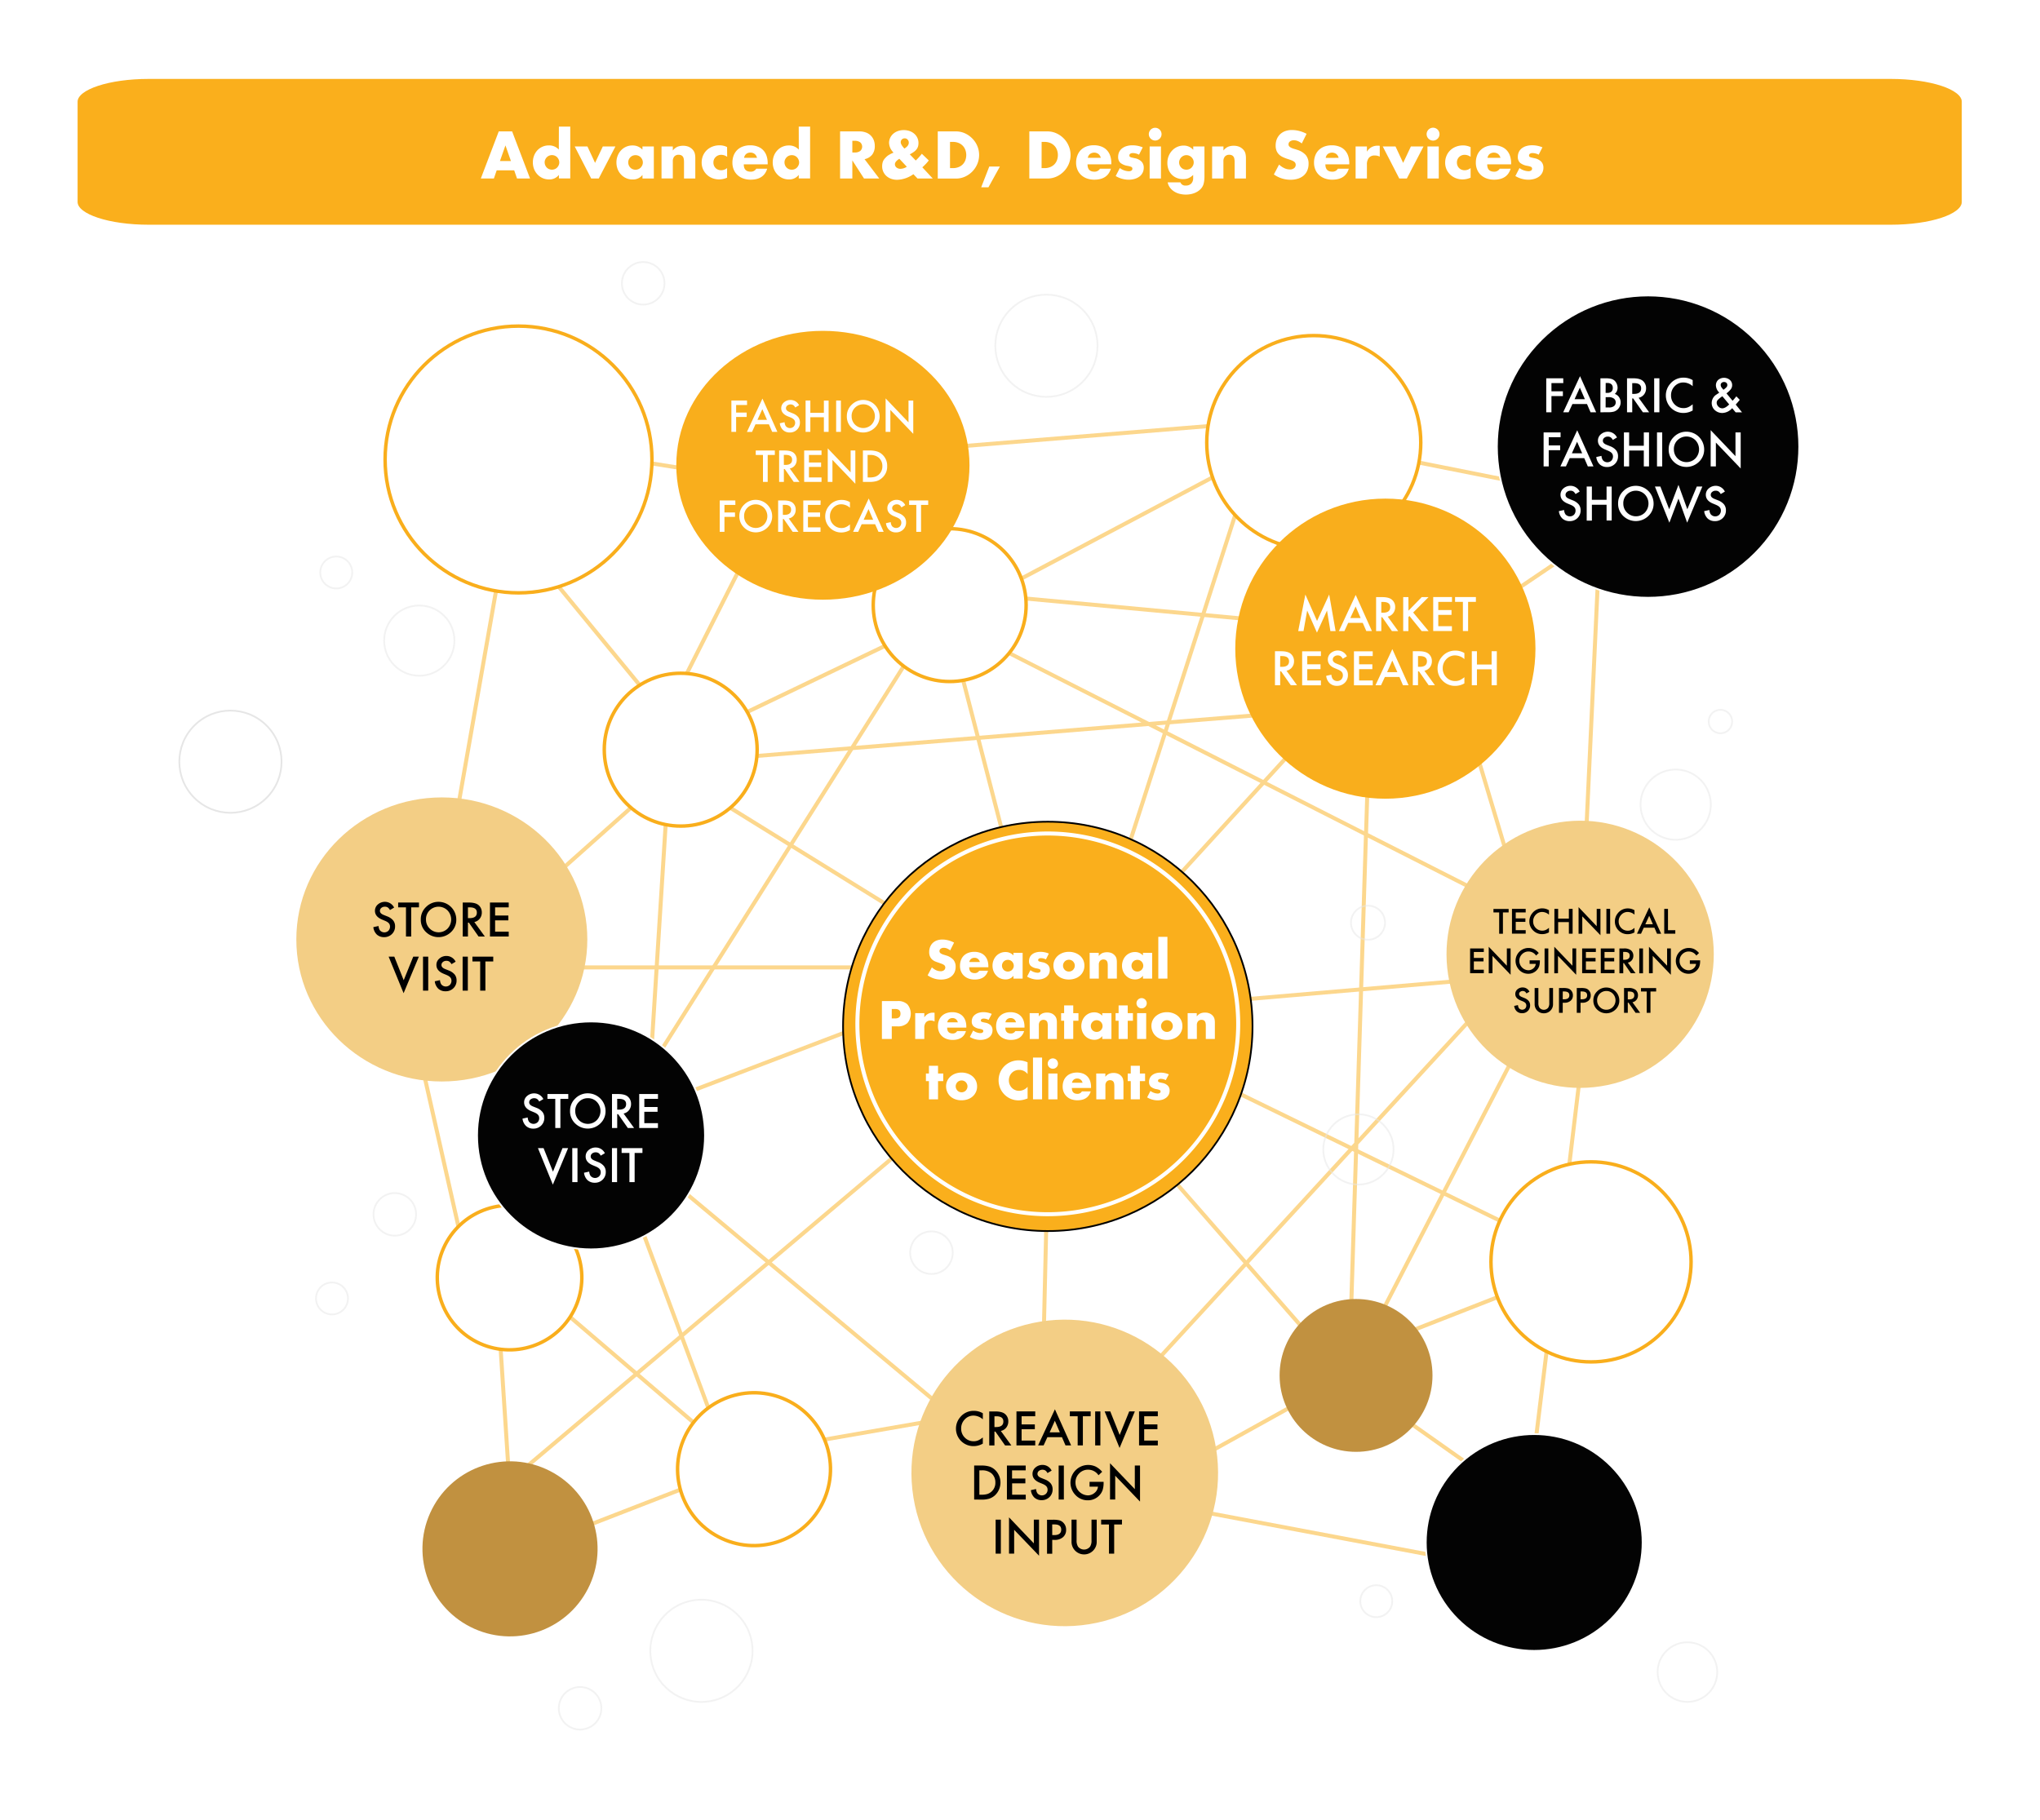 <svg id="Capa_1" data-name="Capa 1" xmlns="http://www.w3.org/2000/svg" xmlns:xlink="http://www.w3.org/1999/xlink" viewBox="0 0 1175.82 1049.28"><defs><style>.cls-1{opacity:0.5;}.cls-17,.cls-18,.cls-2{fill:#faaf1c;}.cls-10,.cls-19,.cls-3,.cls-4,.cls-5,.cls-6,.cls-7{fill:#fff;}.cls-10,.cls-3,.cls-4,.cls-5,.cls-6,.cls-7{stroke:#f9ae1c;stroke-width:2px;}.cls-10,.cls-13,.cls-14,.cls-15,.cls-17,.cls-18,.cls-3,.cls-4,.cls-5,.cls-6,.cls-7,.cls-8{stroke-miterlimit:10;}.cls-3{filter:url(#filter);}.cls-4{filter:url(#filter-2);}.cls-5{filter:url(#filter-3);}.cls-6{filter:url(#filter-4);}.cls-7{filter:url(#filter-5);}.cls-13,.cls-8{fill:#030303;}.cls-13,.cls-17,.cls-8{stroke:#fff;}.cls-8{filter:url(#filter-6);}.cls-9{fill:#f9ae1c;}.cls-11{fill:#c19140;}.cls-12{fill:#f3ce85;}.cls-14,.cls-15,.cls-16{fill:none;}.cls-14,.cls-15{stroke:#e6e6e6;}.cls-14{stroke-opacity:0.5;}.cls-18{stroke:#000;}</style><filter id="filter" x="679.34" y="177.28" width="155.76" height="155.76" filterUnits="userSpaceOnUse"><feOffset dx="3" dy="3" input="SourceAlpha"/><feGaussianBlur stdDeviation="5" result="blur"/><feFlood/><feComposite operator="in" in2="blur"/><feComposite in="SourceGraphic"/></filter><filter id="filter-2" x="843.26" y="653.68" width="147.6" height="147.6" filterUnits="userSpaceOnUse"><feOffset dx="3" dy="3" input="SourceAlpha"/><feGaussianBlur stdDeviation="5" result="blur-2"/><feFlood/><feComposite operator="in" in2="blur-2"/><feComposite in="SourceGraphic"/></filter><filter id="filter-3" x="332.3" y="371.92" width="120.24" height="120.48" filterUnits="userSpaceOnUse"><feOffset dx="3" dy="3" input="SourceAlpha"/><feGaussianBlur stdDeviation="5" result="blur-3"/><feFlood/><feComposite operator="in" in2="blur-3"/><feComposite in="SourceGraphic"/></filter><filter id="filter-4" x="235.1" y="683.44" width="115.44" height="115.68" filterUnits="userSpaceOnUse"><feOffset dx="3" dy="3" input="SourceAlpha"/><feGaussianBlur stdDeviation="5" result="blur-4"/><feFlood/><feComposite operator="in" in2="blur-4"/><feComposite in="SourceGraphic"/></filter><filter id="filter-5" x="487.1" y="288.64" width="120.48" height="120.48" filterUnits="userSpaceOnUse"><feOffset dx="3" dy="3" input="SourceAlpha"/><feGaussianBlur stdDeviation="5" result="blur-5"/><feFlood/><feComposite operator="in" in2="blur-5"/><feComposite in="SourceGraphic"/></filter><filter id="filter-6" x="845.9" y="157.84" width="205.44" height="205.44" filterUnits="userSpaceOnUse"><feOffset dx="3" dy="3" input="SourceAlpha"/><feGaussianBlur stdDeviation="5" result="blur-6"/><feFlood/><feComposite operator="in" in2="blur-6"/><feComposite in="SourceGraphic"/></filter></defs><g class="cls-1"><polygon class="cls-2" points="678.88 506.97 677.17 505.42 804.48 365.98 543.31 341.8 579.72 482.59 577.49 483.17 540.25 339.19 809.32 364.11 678.88 506.97"/><polygon class="cls-2" points="881.46 870.34 775.35 795.4 673.47 678.79 675.21 677.27 777 793.77 879.63 866.23 899.04 707.35 913.77 584.61 912.53 492.71 921.02 309.6 832.8 369.21 890.65 562.46 717.4 577.31 717.2 575.01 887.63 560.4 830.1 368.24 830.8 367.77 923.54 305.11 914.84 492.75 916.07 584.74 901.33 707.63 881.46 870.34"/><polygon class="cls-2" points="296.94 897 291.39 854.3 291.87 853.9 520.17 661.2 521.66 662.96 293.84 855.26 298.85 893.78 459.13 831.61 599.56 807.17 602 702.56 604.3 702.61 601.83 809.12 459.74 833.83 296.94 897"/><rect class="cls-2" x="809.43" y="566.81" width="2.31" height="221.22" transform="translate(-153.58 1109.07) rotate(-64)"/><rect class="cls-2" x="736.68" y="663.99" width="214.09" height="2.31" transform="translate(-134.43 1109.57) rotate(-62.69)"/><polygon class="cls-2" points="831.24 898.88 646.31 864.01 751.11 805.9 752.23 807.92 653.03 862.93 831.66 896.61 831.24 898.88"/><polygon class="cls-2" points="325.06 637.49 276.73 541.59 387 443.39 516.61 523.63 515.4 525.59 387.25 446.26 279.59 542.14 326.45 635.12 385.66 632.7 498.05 589.8 498.87 591.95 386.13 634.99 385.95 635 325.06 637.49"/><polygon class="cls-2" points="261.84 484.3 259.56 483.9 291.91 299.77 383.21 410.81 449.21 280.02 350.12 264.31 350.48 262.03 452.69 278.23 383.68 415.02 293.32 305.12 261.84 484.3"/><polygon class="cls-2" points="917.14 287.62 707.41 245.92 527.14 260.64 526.96 258.34 707.55 243.59 917.6 285.36 917.14 287.62"/><polygon class="cls-2" points="268.62 731.86 242.39 615.69 244.65 615.18 269.96 727.31 334.22 664.25 290.9 556.59 500.05 556.59 500.05 558.9 294.32 558.9 336.93 664.82 268.62 731.86"/><rect class="cls-2" x="290.27" y="763.83" width="2.31" height="114.39" transform="translate(-52.7 20.66) rotate(-3.72)"/><rect class="cls-2" x="474.96" y="644.25" width="2.31" height="222.22" transform="translate(-408.89 636.92) rotate(-50.15)"/><rect class="cls-2" x="360.81" y="732.17" width="2.31" height="111.43" transform="translate(-472.09 550.96) rotate(-49.47)"/><polygon class="cls-2" points="415.86 418.87 414.86 416.78 565.83 344.36 711.85 267.06 712.93 269.1 566.87 346.43 415.86 418.87"/><rect class="cls-2" x="575.96" y="387.82" width="212.72" height="2.31" transform="translate(102.91 919.21) rotate(-72.15)"/><path class="cls-2" d="M660.46,793l-1.7-1.56L780.58,658.83l5.56-177.12L661.85,418.57,491.7,432.44,373.42,619.88l11.39-181,105.55-8.61,43.49-68.92,30.55,5.15,97.92,49.74,70-5.7.31.17,57.07,32.26-1.18,37.37,83.43,42.38-2.52,42.9-.28.3-86.26,93.87-3,96.19L803.33,770l78-30.48.84,2.15L803.11,772.6,777.5,757.23l3-94.86Zm127.95-310.1L783,656.23l84.16-91.6,2.39-40.56ZM387,441l-10.7,170L488.82,432.68Zm279.26-22.78,120,61,1.09-34.9-55.54-31.4ZM535,363.85,493.24,430l164.68-13.43-94.41-48Z"/><rect class="cls-2" x="390.88" y="703.49" width="2.31" height="125.84" transform="matrix(0.94, -0.35, 0.35, 0.94, -244.14, 186.45)"/></g><circle class="cls-3" cx="754.23" cy="252.16" r="61.68"/><circle class="cls-4" cx="914.04" cy="724.52" r="57.67"/><circle class="cls-5" cx="389.35" cy="429.21" r="44.06"/><circle class="cls-6" cx="289.82" cy="738.31" r="41.65" transform="translate(-503.32 743.17) rotate(-68.92)"/><circle class="cls-7" cx="544.38" cy="345.87" r="44.06"/><circle class="cls-8" cx="945.68" cy="257.49" r="87.13" transform="translate(94.91 744.11) rotate(-45)"/><circle class="cls-9" cx="798.5" cy="373.98" r="86.51"/><circle class="cls-10" cx="298.87" cy="264.91" r="76.9"/><ellipse class="cls-9" cx="474.3" cy="268.25" rx="84.5" ry="77.5"/><circle class="cls-11" cx="781.6" cy="792.98" r="44.06"/><circle class="cls-12" cx="609.19" cy="849.48" r="88.11" transform="matrix(0.99, -0.16, 0.16, 0.99, -125.31, 105.68)"/><circle class="cls-12" cx="910.79" cy="550.13" r="77.01" transform="translate(-93.15 197.59) rotate(-11.78)"/><ellipse class="cls-12" cx="254.66" cy="541.63" rx="83.86" ry="81.89"/><circle class="cls-13" cx="884.29" cy="889.3" r="62.48" transform="translate(-369.83 885.76) rotate(-45)"/><circle class="cls-11" cx="293.97" cy="892.99" r="50.46" transform="translate(-641.14 795.87) rotate(-65.85)"/><circle class="cls-13" cx="340.67" cy="654.61" r="65.68"/><circle class="cls-10" cx="434.61" cy="847.03" r="44.06" transform="translate(-513.46 933.69) rotate(-68.06)"/><circle class="cls-14" cx="603.15" cy="199.34" r="29.46" transform="translate(35.7 484.88) rotate(-45)"/><circle class="cls-15" cx="132.82" cy="439.15" r="29.46" transform="translate(-271.62 222.54) rotate(-45)"/><circle class="cls-14" cx="404.31" cy="951.75" r="29.46" transform="translate(-205.65 116.74) rotate(-13.13)"/><circle class="cls-14" cx="965.85" cy="463.85" r="20.25" transform="translate(-84.77 253.55) rotate(-14.33)"/><circle class="cls-14" cx="241.68" cy="369.34" r="20.25" transform="translate(-190.38 279.07) rotate(-45)"/><circle class="cls-14" cx="782.97" cy="662.69" r="20.25" transform="translate(-239.27 747.74) rotate(-45)"/><circle class="cls-14" cx="370.73" cy="163.34" r="12.27"/><path class="cls-14" d="M998.38,416a6.75,6.75,0,1,0-6.75,6.75A6.75,6.75,0,0,0,998.38,416Z"/><circle class="cls-14" cx="793.3" cy="923.09" r="9.21" transform="translate(-137.29 138.6) rotate(-9.19)"/><circle class="cls-14" cx="334.35" cy="984.89" r="12.27"/><circle class="cls-14" cx="193.81" cy="330.06" r="9.21"/><circle class="cls-14" cx="972.6" cy="964.02" r="17.18" transform="translate(-396.8 970.09) rotate(-45)"/><circle class="cls-14" cx="227.56" cy="700.13" r="12.27"/><circle class="cls-14" cx="191.35" cy="748.61" r="9.21"/><circle class="cls-14" cx="536.87" cy="722.22" r="12.27"/><circle class="cls-14" cx="788.49" cy="531.97" r="9.82"/><rect class="cls-16" x="150.19" y="142.75" width="892.41" height="892.41"/><path class="cls-17" d="M1131.23,116.45c0,7.49-18.62,13.61-41.38,13.61H85.63c-22.77,0-41.4-6.12-41.4-13.61V58.63C44.23,51.14,62.86,45,85.63,45H1089.85c22.76,0,41.38,6.12,41.38,13.61Z"/><circle class="cls-18" cx="603.93" cy="591.75" r="118"/><path class="cls-19" d="M603.93,701.19A110.9,110.9,0,1,1,714.83,590.3,111,111,0,0,1,603.93,701.19Zm0-219.48A108.59,108.59,0,1,0,712.52,590.3,108.71,108.71,0,0,0,603.93,481.71Z"/><path class="cls-19" d="M547.66,547.93a7.15,7.15,0,0,0-1.85-1.11,5,5,0,0,0-1.8-.37,2.89,2.89,0,0,0-1.8.53,1.63,1.63,0,0,0-.7,1.36,1.37,1.37,0,0,0,.35,1,3,3,0,0,0,.92.65,8.44,8.44,0,0,0,1.27.48c.48.13.94.28,1.41.43a8.83,8.83,0,0,1,4.07,2.48,6.13,6.13,0,0,1,1.29,4,8,8,0,0,1-.56,3,6.38,6.38,0,0,1-1.66,2.34,7.56,7.56,0,0,1-2.66,1.5,11.08,11.08,0,0,1-3.58.54,13.2,13.2,0,0,1-7.69-2.46l2.44-4.59a9.84,9.84,0,0,0,2.52,1.69,6.16,6.16,0,0,0,2.46.55,3,3,0,0,0,2.08-.64,2,2,0,0,0,.68-1.45,1.94,1.94,0,0,0-.18-.86,1.74,1.74,0,0,0-.57-.66,5,5,0,0,0-1.06-.57c-.44-.17-1-.37-1.58-.58s-1.46-.49-2.16-.77a6.82,6.82,0,0,1-1.89-1.11,5.12,5.12,0,0,1-1.33-1.76,6.16,6.16,0,0,1-.51-2.68,7.7,7.7,0,0,1,.54-2.94,6.57,6.57,0,0,1,1.5-2.27,6.87,6.87,0,0,1,2.38-1.46,9,9,0,0,1,3.15-.52,13.76,13.76,0,0,1,3.39.45,14.9,14.9,0,0,1,3.39,1.32Z"/><path class="cls-19" d="M558.62,557.65c0,2.26,1.07,3.39,3.19,3.39a2.84,2.84,0,0,0,2.58-1.39h5.08q-1.54,5.1-7.69,5.1a10.32,10.32,0,0,1-3.45-.56,7.92,7.92,0,0,1-2.68-1.61,7.17,7.17,0,0,1-1.72-2.5,8.17,8.17,0,0,1-.61-3.24,9.09,9.09,0,0,1,.58-3.35,6.9,6.9,0,0,1,1.65-2.54,7.24,7.24,0,0,1,2.6-1.61,9.71,9.71,0,0,1,3.43-.57,9.49,9.49,0,0,1,3.39.57,6.88,6.88,0,0,1,2.56,1.64,7.2,7.2,0,0,1,1.59,2.62,10.37,10.37,0,0,1,.55,3.5v.55Zm6.15-3a3.18,3.18,0,0,0-1.07-1.77,3,3,0,0,0-2-.66,3,3,0,0,0-2,.64,2.85,2.85,0,0,0-1,1.79Z"/><path class="cls-19" d="M584.14,549.33h5.28V564.2h-5.28v-1.65a5.51,5.51,0,0,1-4.55,2.12,7.36,7.36,0,0,1-3-.6,6.94,6.94,0,0,1-2.37-1.67,7.61,7.61,0,0,1-1.59-2.52,8.78,8.78,0,0,1-.56-3.16,8.35,8.35,0,0,1,.55-3,7.82,7.82,0,0,1,1.54-2.51,7.14,7.14,0,0,1,2.35-1.69,7.05,7.05,0,0,1,3-.63,6.06,6.06,0,0,1,4.61,1.94Zm-6.61,7.39a3.57,3.57,0,0,0,.26,1.35,3.66,3.66,0,0,0,.71,1.09,3.1,3.1,0,0,0,1.08.72,3.3,3.3,0,0,0,1.34.26,3.24,3.24,0,0,0,1.32-.26,3.1,3.1,0,0,0,1.08-.72,3.64,3.64,0,0,0,.72-1.08,3,3,0,0,0,.28-1.3,3.1,3.1,0,0,0-.28-1.32,3.57,3.57,0,0,0-.72-1.09,3.1,3.1,0,0,0-1.08-.72,3.24,3.24,0,0,0-1.32-.26,3.3,3.3,0,0,0-1.34.26,3.1,3.1,0,0,0-1.08.72,3.65,3.65,0,0,0-.71,1.06A3.27,3.27,0,0,0,577.53,556.72Z"/><path class="cls-19" d="M602.85,553.15a6.19,6.19,0,0,0-2.84-.75,2.17,2.17,0,0,0-1.18.29.88.88,0,0,0-.45.78,1.14,1.14,0,0,0,.07.42.79.79,0,0,0,.32.31,3.3,3.3,0,0,0,.73.26l1.26.29A6.08,6.08,0,0,1,604,556.3a4,4,0,0,1,1.07,2.86,5.17,5.17,0,0,1-.52,2.35,5,5,0,0,1-1.45,1.75,6.94,6.94,0,0,1-2.23,1.1,10,10,0,0,1-2.87.39,11.66,11.66,0,0,1-6-1.71l1.91-3.71a7.47,7.47,0,0,0,4.18,1.51,2.09,2.09,0,0,0,1.19-.32.94.94,0,0,0,.46-.81,1.28,1.28,0,0,0-.07-.48.81.81,0,0,0-.3-.35,2.55,2.55,0,0,0-.69-.29,11.11,11.11,0,0,0-1.17-.27,6.75,6.75,0,0,1-3.41-1.47,3.61,3.61,0,0,1-1-2.68,5.45,5.45,0,0,1,.46-2.25,4.71,4.71,0,0,1,1.34-1.7,6.3,6.3,0,0,1,2.1-1.07,9.4,9.4,0,0,1,2.74-.38,12.41,12.41,0,0,1,4.79,1Z"/><path class="cls-19" d="M607.17,556.63a7.19,7.19,0,0,1,.67-3.09,7.64,7.64,0,0,1,1.85-2.49,9,9,0,0,1,2.83-1.67,10.35,10.35,0,0,1,3.58-.61,10.21,10.21,0,0,1,3.55.6A9,9,0,0,1,622.5,551a7.61,7.61,0,0,1,1.87,2.52,7.82,7.82,0,0,1,.66,3.24,7.45,7.45,0,0,1-.68,3.23,7.54,7.54,0,0,1-1.87,2.52,8.12,8.12,0,0,1-2.86,1.64,10.8,10.8,0,0,1-3.61.58,10.33,10.33,0,0,1-3.53-.58,7.9,7.9,0,0,1-2.8-1.65,7.43,7.43,0,0,1-1.84-2.57A7.94,7.94,0,0,1,607.17,556.63Zm5.54.06a3.47,3.47,0,0,0,.27,1.38,3.93,3.93,0,0,0,.73,1.09,3.06,3.06,0,0,0,1.07.72,3.31,3.31,0,0,0,1.32.26,3.27,3.27,0,0,0,1.32-.26,3.06,3.06,0,0,0,1.07-.72,3.93,3.93,0,0,0,.73-1.09,3.39,3.39,0,0,0,.27-1.35,3.32,3.32,0,0,0-.27-1.32,3.93,3.93,0,0,0-.73-1.09,3.06,3.06,0,0,0-1.07-.72,3.27,3.27,0,0,0-1.32-.26,3.31,3.31,0,0,0-1.32.26,3.06,3.06,0,0,0-1.07.72,3.88,3.88,0,0,0-.73,1.08A3.15,3.15,0,0,0,612.71,556.69Z"/><path class="cls-19" d="M628.05,549.33h5.25v1.88a5.72,5.72,0,0,1,2.17-1.75,6.83,6.83,0,0,1,2.58-.45,6.62,6.62,0,0,1,2.69.5,5.48,5.48,0,0,1,1.9,1.44,4.22,4.22,0,0,1,.87,1.68,9.06,9.06,0,0,1,.23,2.12v9.45h-5.25v-7.51a7.83,7.83,0,0,0-.16-1.78,2.23,2.23,0,0,0-.57-1.09,1.91,1.91,0,0,0-.78-.49,2.83,2.83,0,0,0-.93-.15,2.59,2.59,0,0,0-2,.8,3.28,3.28,0,0,0-.71,2.28v7.94h-5.25Z"/><path class="cls-19" d="M658.79,549.33h5.28V564.2h-5.28v-1.65a5.51,5.51,0,0,1-4.55,2.12,7.33,7.33,0,0,1-3-.6,7.08,7.08,0,0,1-2.38-1.67,7.59,7.59,0,0,1-1.58-2.52,8.58,8.58,0,0,1-.57-3.16,8.36,8.36,0,0,1,.56-3,7.63,7.63,0,0,1,1.53-2.51,7.24,7.24,0,0,1,2.35-1.69,7.13,7.13,0,0,1,3-.63,6.09,6.09,0,0,1,4.61,1.94Zm-6.61,7.39a3.38,3.38,0,0,0,.26,1.35,3.48,3.48,0,0,0,.71,1.09,3.16,3.16,0,0,0,1.07.72,3.38,3.38,0,0,0,1.35.26,3.31,3.31,0,0,0,1.32-.26,3.16,3.16,0,0,0,1.07-.72,3.88,3.88,0,0,0,.73-1.08,3.15,3.15,0,0,0,.27-1.3,3.25,3.25,0,0,0-.27-1.32,3.79,3.79,0,0,0-.73-1.09,3.16,3.16,0,0,0-1.07-.72,3.31,3.31,0,0,0-1.32-.26,3.38,3.38,0,0,0-1.35.26,3.16,3.16,0,0,0-1.07.72,3.46,3.46,0,0,0-.71,1.06A3.1,3.1,0,0,0,652.18,556.72Z"/><path class="cls-19" d="M672.88,540.13V564.2h-5.25V540.13Z"/><path class="cls-19" d="M514,599h-5.68V577.14h9.05a7.74,7.74,0,0,1,5.64,1.91,8.44,8.44,0,0,1,0,10.79,7.78,7.78,0,0,1-5.64,1.91H514Zm0-11.83h1.89c2.09,0,3.13-.91,3.13-2.73s-1-2.72-3.13-2.72H514Z"/><path class="cls-19" d="M527.51,584.13h5.25v2.43a5.91,5.91,0,0,1,2.06-2,5.45,5.45,0,0,1,2.84-.71h.45a4.13,4.13,0,0,1,.56.05v5a4.94,4.94,0,0,0-2.26-.52,3.36,3.36,0,0,0-2.74,1.09,4.79,4.79,0,0,0-.91,3.17V599h-5.25Z"/><path class="cls-19" d="M545.92,592.45c0,2.26,1.07,3.39,3.19,3.39a2.84,2.84,0,0,0,2.58-1.39h5.08q-1.54,5.1-7.69,5.1a10.32,10.32,0,0,1-3.45-.56,7.92,7.92,0,0,1-2.68-1.61,7.17,7.17,0,0,1-1.72-2.5,8.17,8.17,0,0,1-.61-3.24,9.09,9.09,0,0,1,.58-3.35,6.9,6.9,0,0,1,1.65-2.54,7.24,7.24,0,0,1,2.6-1.61,9.71,9.71,0,0,1,3.43-.57,9.49,9.49,0,0,1,3.39.57,6.88,6.88,0,0,1,2.56,1.64,7.2,7.2,0,0,1,1.59,2.62,10.37,10.37,0,0,1,.55,3.5v.55Zm6.15-3.05a3.18,3.18,0,0,0-1.07-1.77,3,3,0,0,0-2-.66,3,3,0,0,0-2,.64,2.85,2.85,0,0,0-1,1.79Z"/><path class="cls-19" d="M569.82,588a6.19,6.19,0,0,0-2.84-.75,2.17,2.17,0,0,0-1.18.29.88.88,0,0,0-.45.78,1,1,0,0,0,.08.42.7.7,0,0,0,.31.31,3.3,3.3,0,0,0,.73.26l1.26.29A6.08,6.08,0,0,1,571,591.1a4,4,0,0,1,1.07,2.86,5.17,5.17,0,0,1-.52,2.35,5,5,0,0,1-1.45,1.75,6.94,6.94,0,0,1-2.23,1.1,10,10,0,0,1-2.87.39,11.66,11.66,0,0,1-6-1.71l1.92-3.71a7.42,7.42,0,0,0,4.17,1.51,2.09,2.09,0,0,0,1.19-.32.94.94,0,0,0,.46-.81,1.28,1.28,0,0,0-.07-.48.81.81,0,0,0-.3-.35,2.46,2.46,0,0,0-.68-.29c-.3-.09-.7-.18-1.18-.28a6.67,6.67,0,0,1-3.41-1.46,3.65,3.65,0,0,1-1-2.68,5.3,5.3,0,0,1,.47-2.25A4.69,4.69,0,0,1,562,585a6.3,6.3,0,0,1,2.1-1.07,9.4,9.4,0,0,1,2.74-.38,12.41,12.41,0,0,1,4.79,1Z"/><path class="cls-19" d="M579.45,592.45q0,3.39,3.19,3.39a2.84,2.84,0,0,0,2.58-1.39h5.07q-1.53,5.1-7.68,5.1a10.23,10.23,0,0,1-3.45-.56,7.87,7.87,0,0,1-2.69-1.61,7.17,7.17,0,0,1-1.72-2.5,8.17,8.17,0,0,1-.61-3.24,9.09,9.09,0,0,1,.58-3.35,7.16,7.16,0,0,1,1.65-2.54,7.33,7.33,0,0,1,2.6-1.61,9.71,9.71,0,0,1,3.43-.57,9.58,9.58,0,0,1,3.4.57,6.92,6.92,0,0,1,2.55,1.64,7.09,7.09,0,0,1,1.6,2.62,10.62,10.62,0,0,1,.55,3.5v.55Zm6.14-3.05a3.18,3.18,0,0,0-1.07-1.77,3,3,0,0,0-2-.66,3,3,0,0,0-2,.64,2.89,2.89,0,0,0-1,1.79Z"/><path class="cls-19" d="M593.48,584.13h5.25V586a5.74,5.74,0,0,1,2.18-1.75,6.76,6.76,0,0,1,2.58-.45,6.57,6.57,0,0,1,2.68.5,5.39,5.39,0,0,1,1.9,1.44,4.22,4.22,0,0,1,.87,1.68,9.06,9.06,0,0,1,.23,2.12V599h-5.25v-7.51a7.83,7.83,0,0,0-.16-1.78,2.14,2.14,0,0,0-.56-1.09,1.94,1.94,0,0,0-.79-.49,2.77,2.77,0,0,0-.92-.15,2.62,2.62,0,0,0-2,.8,3.33,3.33,0,0,0-.71,2.28V599h-5.25Z"/><path class="cls-19" d="M618.6,588.5V599h-5.25V588.5h-1.74v-4.37h1.74v-4.47h5.25v4.47h3v4.37Z"/><path class="cls-19" d="M635.33,584.13h5.28V599h-5.28v-1.65a5.52,5.52,0,0,1-4.56,2.12,7.31,7.31,0,0,1-3-.6,7.08,7.08,0,0,1-2.38-1.67,7.59,7.59,0,0,1-1.58-2.52,8.83,8.83,0,0,1,0-6.19,7.82,7.82,0,0,1,1.54-2.51,7.42,7.42,0,0,1,2.35-1.7,7.25,7.25,0,0,1,3-.62,6.09,6.09,0,0,1,4.61,1.94Zm-6.61,7.39a3.38,3.38,0,0,0,.26,1.35,3.48,3.48,0,0,0,.71,1.09,3.06,3.06,0,0,0,1.07.72,3.35,3.35,0,0,0,1.35.26,3.31,3.31,0,0,0,1.32-.26,3.16,3.16,0,0,0,1.07-.72,3.88,3.88,0,0,0,.73-1.08,3.15,3.15,0,0,0,.27-1.3,3.25,3.25,0,0,0-.27-1.32,3.79,3.79,0,0,0-.73-1.09,3.16,3.16,0,0,0-1.07-.72,3.31,3.31,0,0,0-1.32-.26,3.35,3.35,0,0,0-1.35.26,3.06,3.06,0,0,0-1.07.72,3.46,3.46,0,0,0-.71,1.06A3.1,3.1,0,0,0,628.72,591.52Z"/><path class="cls-19" d="M650,588.5V599h-5.25V588.5H643v-4.37h1.74v-4.47H650v4.47h3v4.37Z"/><path class="cls-19" d="M655.05,578.41a2.73,2.73,0,0,1,.23-1.14,3,3,0,0,1,.64-.95,2.88,2.88,0,0,1,.94-.63,2.85,2.85,0,0,1,2.29,0,2.88,2.88,0,0,1,.94.63,3,3,0,0,1,.64.95,2.73,2.73,0,0,1,.23,1.14,2.78,2.78,0,0,1-.23,1.15,2.9,2.9,0,0,1-.64.94,3.07,3.07,0,0,1-.94.64,3,3,0,0,1-2.29,0,3.07,3.07,0,0,1-.94-.64,2.9,2.9,0,0,1-.64-.94A2.78,2.78,0,0,1,655.05,578.41Zm5.59,5.72V599H655.4V584.13Z"/><path class="cls-19" d="M663.66,591.43a7.19,7.19,0,0,1,.67-3.09,7.64,7.64,0,0,1,1.85-2.49,9.13,9.13,0,0,1,2.83-1.67,10.35,10.35,0,0,1,3.58-.61,10.21,10.21,0,0,1,3.55.6,9,9,0,0,1,2.85,1.65,7.61,7.61,0,0,1,1.87,2.52,7.82,7.82,0,0,1,.66,3.24,7.45,7.45,0,0,1-.68,3.23,7.54,7.54,0,0,1-1.87,2.52,8.17,8.17,0,0,1-2.85,1.64,10.89,10.89,0,0,1-3.61.58A10.35,10.35,0,0,1,669,599a7.9,7.9,0,0,1-2.8-1.65,7.56,7.56,0,0,1-1.84-2.57A7.94,7.94,0,0,1,663.66,591.43Zm5.54.06a3.47,3.47,0,0,0,.27,1.38,3.93,3.93,0,0,0,.73,1.09,3.16,3.16,0,0,0,1.07.72,3.31,3.31,0,0,0,1.32.26,3.24,3.24,0,0,0,1.32-.26A3.2,3.2,0,0,0,675,594a3.9,3.9,0,0,0,.72-1.09,3.4,3.4,0,0,0,.28-1.35,3.33,3.33,0,0,0-.28-1.32,3.9,3.9,0,0,0-.72-1.09,3.2,3.2,0,0,0-1.08-.72,3.24,3.24,0,0,0-1.32-.26,3.31,3.31,0,0,0-1.32.26,3.16,3.16,0,0,0-1.07.72,3.88,3.88,0,0,0-.73,1.08A3.15,3.15,0,0,0,669.2,591.49Z"/><path class="cls-19" d="M684.54,584.13h5.25V586a5.72,5.72,0,0,1,2.17-1.75,6.83,6.83,0,0,1,2.58-.45,6.62,6.62,0,0,1,2.69.5,5.39,5.39,0,0,1,1.9,1.44,4.22,4.22,0,0,1,.87,1.68,9.06,9.06,0,0,1,.23,2.12V599H695v-7.51a7.83,7.83,0,0,0-.16-1.78,2.15,2.15,0,0,0-.57-1.09,1.91,1.91,0,0,0-.78-.49,2.83,2.83,0,0,0-.93-.15,2.59,2.59,0,0,0-2,.8,3.33,3.33,0,0,0-.71,2.28V599h-5.25Z"/><path class="cls-19" d="M540.67,623.3v10.5h-5.25V623.3h-1.74v-4.37h1.74v-4.47h5.25v4.47h3v4.37Z"/><path class="cls-19" d="M545.31,626.23a7.19,7.19,0,0,1,.67-3.09,7.53,7.53,0,0,1,1.86-2.49,9,9,0,0,1,2.82-1.67,10.84,10.84,0,0,1,7.14,0,9,9,0,0,1,2.84,1.65,7.61,7.61,0,0,1,1.87,2.52,7.82,7.82,0,0,1,.67,3.24,7.58,7.58,0,0,1-2.56,5.75,8.17,8.17,0,0,1-2.85,1.64,10.85,10.85,0,0,1-3.61.58,10.35,10.35,0,0,1-3.54-.58,8,8,0,0,1-2.8-1.65,7.56,7.56,0,0,1-1.84-2.57A7.94,7.94,0,0,1,545.31,626.23Zm5.54.06a3.31,3.31,0,0,0,.28,1.38,3.69,3.69,0,0,0,.72,1.09,3.16,3.16,0,0,0,1.07.72,3.31,3.31,0,0,0,1.32.26,3.24,3.24,0,0,0,1.32-.26,3.1,3.1,0,0,0,1.08-.72,3.69,3.69,0,0,0,.72-1.09,3.23,3.23,0,0,0,.28-1.35,3.16,3.16,0,0,0-.28-1.32,3.69,3.69,0,0,0-.72-1.09,3.1,3.1,0,0,0-1.08-.72,3.24,3.24,0,0,0-1.32-.26,3.31,3.31,0,0,0-1.32.26,3.16,3.16,0,0,0-1.07.72,3.64,3.64,0,0,0-.72,1.08A3,3,0,0,0,550.85,626.29Z"/><path class="cls-19" d="M592.29,619.24a6.07,6.07,0,0,0-4.87-2.4,5.91,5.91,0,0,0-2.36.46,5.7,5.7,0,0,0-3.11,3.16,6.26,6.26,0,0,0-.45,2.38,6.34,6.34,0,0,0,.45,2.41,5.85,5.85,0,0,0,3.12,3.19,5.79,5.79,0,0,0,2.32.46,6.56,6.56,0,0,0,4.9-2.32v6.73l-.58.2a16.14,16.14,0,0,1-2.43.68,11.49,11.49,0,0,1-2.24.22,11.25,11.25,0,0,1-4.33-.85,11.53,11.53,0,0,1-3.66-2.41,12,12,0,0,1-2.53-3.68,11.81,11.81,0,0,1,0-9.28,11.44,11.44,0,0,1,2.53-3.63,11.54,11.54,0,0,1,8-3.23,12.25,12.25,0,0,1,2.57.27,15.93,15.93,0,0,1,2.65.86Z"/><path class="cls-19" d="M600.64,609.73V633.8H595.4V609.73Z"/><path class="cls-19" d="M603.89,613.21a2.9,2.9,0,0,1,.23-1.14,3.24,3.24,0,0,1,.64-1,3,3,0,0,1,.94-.63,2.88,2.88,0,0,1,2.3,0,3,3,0,0,1,.94.63,3.24,3.24,0,0,1,.64,1,2.9,2.9,0,0,1,.23,1.14,3,3,0,0,1-.23,1.15,3.07,3.07,0,0,1-.64.94,3.2,3.2,0,0,1-.94.64,3,3,0,0,1-2.3,0,3.2,3.2,0,0,1-.94-.64,3.07,3.07,0,0,1-.64-.94A3,3,0,0,1,603.89,613.21Zm5.6,5.72V633.8h-5.25V618.93Z"/><path class="cls-19" d="M617.81,627.25q0,3.39,3.19,3.39a2.84,2.84,0,0,0,2.58-1.39h5.08q-1.54,5.1-7.69,5.1a10.32,10.32,0,0,1-3.45-.56,7.83,7.83,0,0,1-2.68-1.61,7.19,7.19,0,0,1-1.73-2.5,8.35,8.35,0,0,1-.61-3.24,9.3,9.3,0,0,1,.58-3.35,7,7,0,0,1,1.66-2.54,7.28,7.28,0,0,1,2.59-1.61,9.77,9.77,0,0,1,3.44-.57,9.49,9.49,0,0,1,3.39.57,6.76,6.76,0,0,1,2.55,1.64,7.09,7.09,0,0,1,1.6,2.62,10.37,10.37,0,0,1,.55,3.5v.55Zm6.15-3a3.18,3.18,0,0,0-1.07-1.77,3,3,0,0,0-2-.66,3,3,0,0,0-2,.64,2.85,2.85,0,0,0-1,1.79Z"/><path class="cls-19" d="M631.85,618.93h5.25v1.88a5.72,5.72,0,0,1,2.17-1.75,6.83,6.83,0,0,1,2.58-.45,6.54,6.54,0,0,1,2.68.5,5.3,5.3,0,0,1,1.9,1.44,4,4,0,0,1,.87,1.68,8.53,8.53,0,0,1,.24,2.12v9.45h-5.25v-7.51a8.45,8.45,0,0,0-.16-1.78,2.23,2.23,0,0,0-.57-1.09,1.91,1.91,0,0,0-.78-.49,2.83,2.83,0,0,0-.93-.15,2.59,2.59,0,0,0-2,.8,3.28,3.28,0,0,0-.71,2.28v7.94h-5.25Z"/><path class="cls-19" d="M657,623.3v10.5h-5.25V623.3H650v-4.37h1.74v-4.47H657v4.47h3v4.37Z"/><path class="cls-19" d="M671.92,622.75a6.12,6.12,0,0,0-2.84-.75,2.16,2.16,0,0,0-1.17.29.88.88,0,0,0-.45.78,1,1,0,0,0,.07.42.79.79,0,0,0,.32.31,3.19,3.19,0,0,0,.72.26l1.27.29a6,6,0,0,1,3.24,1.55,3.94,3.94,0,0,1,1.08,2.86,5.3,5.3,0,0,1-.52,2.35,5.12,5.12,0,0,1-1.45,1.75A7,7,0,0,1,670,634a10,10,0,0,1-2.87.39,11.65,11.65,0,0,1-5.94-1.71l1.91-3.71a7.45,7.45,0,0,0,4.18,1.51,2.09,2.09,0,0,0,1.19-.32,1,1,0,0,0,.46-.81,1.28,1.28,0,0,0-.07-.48.77.77,0,0,0-.31-.35,2.33,2.33,0,0,0-.68-.29,11.74,11.74,0,0,0-1.17-.27,6.71,6.71,0,0,1-3.41-1.47,3.61,3.61,0,0,1-1-2.68,5.29,5.29,0,0,1,.46-2.25,4.71,4.71,0,0,1,1.34-1.7,6.3,6.3,0,0,1,2.1-1.07,9.35,9.35,0,0,1,2.74-.38,12.36,12.36,0,0,1,4.78,1Z"/><path class="cls-19" d="M748.26,363.86l4.13-21.08L759.12,358l7-15.24,3.7,21.08h-3L764.87,352l-5.8,12.73L753.43,352l-2.11,11.85Z"/><path class="cls-19" d="M785.46,359.1h-8.39l-2.19,4.76H771.7L781.4,343l9.35,20.83h-3.23Zm-1.21-2.78-2.9-6.67-3.05,6.67Z"/><path class="cls-19" d="M799.84,355.5l6.07,8.36h-3.62l-5.59-8h-.54v8h-3v-19.6h3.47c2.59,0,4.46.48,5.61,1.46a5.36,5.36,0,0,1,1.91,4.29,5.55,5.55,0,0,1-1.2,3.58A5.23,5.23,0,0,1,799.84,355.5Zm-3.68-2.24h.94q4.2,0,4.2-3.21,0-3-4.08-3h-1.06Z"/><path class="cls-19" d="M811.82,352.08l7.63-7.82h3.94l-8.86,8.87,8.91,10.73h-4l-7.06-8.72-.6.61v8.11h-3v-19.6h3Z"/><path class="cls-19" d="M836.9,347H829v4.71h7.63v2.78H829v6.55h7.86v2.78H826.08v-19.6H836.9Z"/><path class="cls-19" d="M846.19,347v16.82h-3V347h-4.51v-2.78h12V347Z"/><path class="cls-19" d="M741.52,386.7l6.07,8.36H744l-5.6-8h-.53v8h-3v-19.6h3.47c2.59,0,4.46.48,5.61,1.46a5.35,5.35,0,0,1,1.9,4.29,5.54,5.54,0,0,1-1.19,3.58A5.29,5.29,0,0,1,741.52,386.7Zm-3.68-2.24h.94q4.2,0,4.2-3.21,0-3-4.09-3h-1Z"/><path class="cls-19" d="M761.35,378.24h-7.86V383h7.63v2.78h-7.63v6.55h7.86v2.78H750.53v-19.6h10.82Z"/><path class="cls-19" d="M776.32,378.38l-2.4,1.42a4.11,4.11,0,0,0-1.28-1.52,2.93,2.93,0,0,0-1.64-.41,3,3,0,0,0-2,.7,2.13,2.13,0,0,0-.82,1.72c0,1,.71,1.73,2.14,2.31l2,.8a8.35,8.35,0,0,1,3.49,2.36,5.29,5.29,0,0,1,1.11,3.41,6,6,0,0,1-1.81,4.47,6.19,6.19,0,0,1-4.5,1.77,6,6,0,0,1-4.22-1.51,6.93,6.93,0,0,1-2-4.25l3-.66a5.14,5.14,0,0,0,.72,2.39,3.37,3.37,0,0,0,5,.34,3.5,3.5,0,0,0,.75-3.4,2.6,2.6,0,0,0-.49-.87,3.63,3.63,0,0,0-.87-.75,8.76,8.76,0,0,0-1.27-.67l-1.89-.79c-2.68-1.13-4-2.79-4-5a4.76,4.76,0,0,1,1.69-3.7,6.16,6.16,0,0,1,4.21-1.49A5.87,5.87,0,0,1,776.32,378.38Z"/><path class="cls-19" d="M791.21,378.24h-7.86V383H791v2.78h-7.63v6.55h7.86v2.78H780.39v-19.6h10.82Z"/><path class="cls-19" d="M806.61,390.3h-8.39L796,395.06h-3.18l9.7-20.83,9.35,20.83h-3.23Zm-1.21-2.78-2.9-6.67-3,6.67Z"/><path class="cls-19" d="M821,386.7l6.07,8.36h-3.62l-5.59-8h-.54v8h-3v-19.6h3.47c2.59,0,4.46.48,5.61,1.46a5.36,5.36,0,0,1,1.91,4.29,5.55,5.55,0,0,1-1.2,3.58A5.23,5.23,0,0,1,821,386.7Zm-3.68-2.24h.94q4.2,0,4.2-3.21,0-3-4.08-3h-1.06Z"/><path class="cls-19" d="M844.05,376.51V380a8.2,8.2,0,0,0-5.31-2.14,6.75,6.75,0,0,0-5.09,2.17,7.31,7.31,0,0,0-2.08,5.28,7.15,7.15,0,0,0,2.08,5.21,6.89,6.89,0,0,0,5.1,2.12,6.25,6.25,0,0,0,2.66-.51,7.58,7.58,0,0,0,1.26-.69,12.47,12.47,0,0,0,1.38-1V394a10.63,10.63,0,0,1-5.33,1.43,9.82,9.82,0,0,1-7.18-2.93,9.72,9.72,0,0,1-2.95-7.13,10.05,10.05,0,0,1,2.47-6.68,9.84,9.84,0,0,1,7.89-3.59A10,10,0,0,1,844.05,376.51Z"/><path class="cls-19" d="M851.28,383.12h8.46v-7.66h3v19.6h-3V385.9h-8.46v9.16h-2.95v-19.6h2.95Z"/><path class="cls-19" d="M430.6,233.5h-6.31v4.35h6.08v2.56h-6.08V249h-2.73v-18.1h9Z"/><path class="cls-19" d="M443.19,244.63h-7.74l-2,4.4h-2.94l8.95-19.23L448.08,249h-3Zm-1.11-2.56-2.68-6.16-2.82,6.16Z"/><path class="cls-19" d="M460.57,233.63l-2.21,1.31a3.84,3.84,0,0,0-1.19-1.41,3.16,3.16,0,0,0-3.39.27,2,2,0,0,0-.75,1.6c0,.88.65,1.59,2,2.13l1.81.74a7.7,7.7,0,0,1,3.22,2.17,4.92,4.92,0,0,1,1,3.15,5.51,5.51,0,0,1-1.66,4.12,5.7,5.7,0,0,1-4.16,1.64,5.55,5.55,0,0,1-3.89-1.39,6.42,6.42,0,0,1-1.89-3.93l2.77-.61a4.7,4.7,0,0,0,.65,2.21,3.11,3.11,0,0,0,4.58.31,3.18,3.18,0,0,0,.7-3.13,2.53,2.53,0,0,0-.46-.81,3.24,3.24,0,0,0-.8-.69,7.9,7.9,0,0,0-1.17-.62L454,240q-3.7-1.58-3.71-4.6a4.36,4.36,0,0,1,1.56-3.41,5.64,5.64,0,0,1,3.88-1.38A5.42,5.42,0,0,1,460.57,233.63Z"/><path class="cls-19" d="M467.07,238h7.8v-7.08h2.73V249h-2.73v-8.45h-7.8V249h-2.74v-18.1h2.74Z"/><path class="cls-19" d="M484.67,230.93V249h-2.73v-18.1Z"/><path class="cls-19" d="M488.11,239.9a8.9,8.9,0,0,1,2.8-6.57,9.26,9.26,0,0,1,6.71-2.74A9.48,9.48,0,0,1,507,240a8.89,8.89,0,0,1-2.79,6.62,9.58,9.58,0,0,1-13.06.31A8.91,8.91,0,0,1,488.11,239.9Zm2.76,0a6.7,6.7,0,0,0,11.45,4.9,7,7,0,0,0,0-9.7,6.4,6.4,0,0,0-4.76-2,6.68,6.68,0,0,0-6.71,6.77Z"/><path class="cls-19" d="M510.46,249V229.7l13.19,13.81V230.93h2.74v19.2l-13.2-13.77V249Z"/><path class="cls-19" d="M442.49,262.3v15.53h-2.73V262.3H435.6v-2.57h11v2.57Z"/><path class="cls-19" d="M455.21,270.11l5.6,7.72h-3.34l-5.17-7.41h-.49v7.41h-2.73v-18.1h3.2c2.39,0,4.11.45,5.18,1.35a5,5,0,0,1,1.75,4,5.14,5.14,0,0,1-1.1,3.31A4.85,4.85,0,0,1,455.21,270.11Zm-3.4-2.07h.86q3.88,0,3.88-3c0-1.86-1.25-2.78-3.77-2.78h-1Z"/><path class="cls-19" d="M473.51,262.3h-7.25v4.35h7v2.56h-7v6.05h7.25v2.57h-10v-18.1h10Z"/><path class="cls-19" d="M477.1,277.83V258.5l13.19,13.81V259.73H493v19.2l-13.19-13.77v12.67Z"/><path class="cls-19" d="M497.36,277.83v-18.1h3.79a13.83,13.83,0,0,1,4.32.54,8.09,8.09,0,0,1,3.08,1.79,8.67,8.67,0,0,1,2.8,6.72,8.57,8.57,0,0,1-2.92,6.75,8.37,8.37,0,0,1-3.07,1.79,13.81,13.81,0,0,1-4.25.51Zm2.73-2.57h1.23a10.17,10.17,0,0,0,3.06-.39,6.11,6.11,0,0,0,2.2-1.3,6.19,6.19,0,0,0,2-4.79,6.29,6.29,0,0,0-2-4.83,7.53,7.53,0,0,0-5.28-1.65h-1.23Z"/><path class="cls-19" d="M423.86,291.1h-6.3v4.35h6.08V298h-6.08v8.62h-2.73v-18.1h9Z"/><path class="cls-19" d="M426.15,297.5a8.86,8.86,0,0,1,2.8-6.57,9.24,9.24,0,0,1,6.7-2.74,9.46,9.46,0,0,1,9.41,9.41,8.89,8.89,0,0,1-2.79,6.62,9.56,9.56,0,0,1-13,.31A8.88,8.88,0,0,1,426.15,297.5Zm2.75,0a6.54,6.54,0,0,0,2,4.94,6.67,6.67,0,0,0,9.43,0,7,7,0,0,0,0-9.7,6.75,6.75,0,0,0-9.53,0A6.51,6.51,0,0,0,428.9,297.53Z"/><path class="cls-19" d="M454.63,298.92l5.6,7.71h-3.34l-5.17-7.41h-.49v7.41H448.5v-18.1h3.2c2.39,0,4.11.45,5.18,1.35a5,5,0,0,1,1.75,4,5.14,5.14,0,0,1-1.1,3.31A4.91,4.91,0,0,1,454.63,298.92Zm-3.4-2.08h.86q3.89,0,3.88-3c0-1.86-1.25-2.78-3.77-2.78h-1Z"/><path class="cls-19" d="M472.93,291.1h-7.25v4.35h7V298h-7v6.05h7.25v2.57H463v-18.1h10Z"/><path class="cls-19" d="M489.89,289.51v3.23a7.58,7.58,0,0,0-4.9-2,6.25,6.25,0,0,0-4.7,2,6.78,6.78,0,0,0-1.92,4.88,6.58,6.58,0,0,0,1.92,4.8,6.33,6.33,0,0,0,4.71,2,5.82,5.82,0,0,0,2.45-.47,8.51,8.51,0,0,0,1.17-.63c.4-.27.82-.59,1.27-1v3.29A9.92,9.92,0,0,1,485,307a9.11,9.11,0,0,1-6.63-2.7,9,9,0,0,1-2.73-6.59,9.3,9.3,0,0,1,2.29-6.16,9.1,9.1,0,0,1,7.28-3.32A9.2,9.2,0,0,1,489.89,289.51Z"/><path class="cls-19" d="M504.4,302.23h-7.75l-2,4.4h-2.94l9-19.23,8.63,19.23h-3Zm-1.12-2.56-2.68-6.16-2.81,6.16Z"/><path class="cls-19" d="M521.77,291.23l-2.21,1.31a3.83,3.83,0,0,0-1.18-1.41,3.18,3.18,0,0,0-3.4.27,2,2,0,0,0-.75,1.6c0,.88.65,1.59,2,2.13l1.8.74a7.7,7.7,0,0,1,3.22,2.17,4.92,4.92,0,0,1,1,3.15,5.51,5.51,0,0,1-1.66,4.12,5.7,5.7,0,0,1-4.16,1.64,5.55,5.55,0,0,1-3.89-1.39,6.42,6.42,0,0,1-1.89-3.93l2.77-.61a4.7,4.7,0,0,0,.65,2.21,3.12,3.12,0,0,0,4.59.31,3.2,3.2,0,0,0,.69-3.13,2.7,2.7,0,0,0-.45-.81,3.5,3.5,0,0,0-.81-.69,7.9,7.9,0,0,0-1.17-.62l-1.75-.72q-3.7-1.57-3.71-4.6a4.36,4.36,0,0,1,1.56-3.41,5.64,5.64,0,0,1,3.88-1.38A5.42,5.42,0,0,1,521.77,291.23Z"/><path class="cls-19" d="M530.87,291.1v15.53h-2.73V291.1H524v-2.57h11v2.57Z"/><path d="M227.16,523.26l-2.4,1.42a4.19,4.19,0,0,0-1.28-1.52,3,3,0,0,0-1.64-.41,3.09,3.09,0,0,0-2.05.7,2.18,2.18,0,0,0-.81,1.73q0,1.44,2.13,2.31l2,.8a8.4,8.4,0,0,1,3.49,2.35,5.31,5.31,0,0,1,1.11,3.41,6,6,0,0,1-1.81,4.47,6.16,6.16,0,0,1-4.5,1.78,6,6,0,0,1-4.22-1.51,7,7,0,0,1-2-4.25l3-.66a5.23,5.23,0,0,0,.71,2.38,3.38,3.38,0,0,0,5,.34,3.48,3.48,0,0,0,.75-3.39,2.64,2.64,0,0,0-.49-.88,4.71,4.71,0,0,0-.87-.75,8.78,8.78,0,0,0-1.27-.66l-1.89-.79q-4-1.7-4-5a4.74,4.74,0,0,1,1.69-3.69,6.11,6.11,0,0,1,4.2-1.5A5.88,5.88,0,0,1,227.16,523.26Z"/><path d="M237,523.12v16.82h-3V523.12h-4.51v-2.78h12v2.78Z"/><path d="M242.54,530.05a9.62,9.62,0,0,1,3-7.11,10,10,0,0,1,7.26-3A10.24,10.24,0,0,1,263,530.17a9.6,9.6,0,0,1-3,7.17,10.35,10.35,0,0,1-14.14.33A9.63,9.63,0,0,1,242.54,530.05Zm3,0a7.11,7.11,0,0,0,2.18,5.35,7.24,7.24,0,0,0,10.22,0,7.61,7.61,0,0,0,0-10.51,7.3,7.3,0,0,0-10.33,0A7.07,7.07,0,0,0,245.53,530.09Z"/><path d="M273.39,531.59l6.07,8.35h-3.62l-5.59-8h-.54v8h-3v-19.6h3.47q3.88,0,5.61,1.46a5.38,5.38,0,0,1,1.91,4.29,5.55,5.55,0,0,1-1.2,3.58A5.29,5.29,0,0,1,273.39,531.59Zm-3.68-2.25h.94q4.2,0,4.2-3.21c0-2-1.36-3-4.08-3h-1.06Z"/><path d="M293.22,523.12h-7.85v4.71H293v2.78h-7.63v6.55h7.85v2.78H282.41v-19.6h10.81Z"/><path d="M227.27,551.54l5.42,13.59,5.5-13.59h3.24l-8.8,21.08L224,551.54Z"/><path d="M246.82,551.54v19.6h-3v-19.6Z"/><path d="M262.62,554.46l-2.4,1.42a4.19,4.19,0,0,0-1.29-1.52,3,3,0,0,0-1.63-.41,3.05,3.05,0,0,0-2.05.7,2.18,2.18,0,0,0-.81,1.73q0,1.44,2.13,2.31l2,.8a8.4,8.4,0,0,1,3.49,2.35,5.31,5.31,0,0,1,1.1,3.41,6,6,0,0,1-1.8,4.47,6.17,6.17,0,0,1-4.51,1.78A6,6,0,0,1,252.6,570a7,7,0,0,1-2-4.25l3-.66a5.11,5.11,0,0,0,.71,2.38,3.38,3.38,0,0,0,5,.34,3.48,3.48,0,0,0,.75-3.39,2.64,2.64,0,0,0-.49-.88,4.71,4.71,0,0,0-.87-.75,8.78,8.78,0,0,0-1.27-.66l-1.89-.79q-4-1.7-4-5a4.7,4.7,0,0,1,1.69-3.69,6.11,6.11,0,0,1,4.2-1.5A5.88,5.88,0,0,1,262.62,554.46Z"/><path d="M269.65,551.54v19.6h-3v-19.6Z"/><path d="M279.77,554.32v16.82h-3V554.32H272.3v-2.78h12v2.78Z"/><path class="cls-19" d="M313.18,633.66l-2.4,1.42a3.93,3.93,0,0,0-1.28-1.52,3.39,3.39,0,0,0-3.68.29,2.17,2.17,0,0,0-.81,1.73q0,1.42,2.13,2.31l2,.8a8.31,8.31,0,0,1,3.49,2.35,5.34,5.34,0,0,1,1.1,3.41,6,6,0,0,1-1.8,4.47,6.21,6.21,0,0,1-4.51,1.78,6.05,6.05,0,0,1-4.21-1.51,6.94,6.94,0,0,1-2.05-4.26l3-.66a5,5,0,0,0,.71,2.39,3.37,3.37,0,0,0,5,.34,3.21,3.21,0,0,0,.92-2.35,3.39,3.39,0,0,0-.16-1,2.67,2.67,0,0,0-.5-.88,3.63,3.63,0,0,0-.87-.75,8.69,8.69,0,0,0-1.27-.67l-1.89-.78q-4-1.71-4-5a4.7,4.7,0,0,1,1.69-3.69,6.07,6.07,0,0,1,4.2-1.5A5.86,5.86,0,0,1,313.18,633.66Z"/><path class="cls-19" d="M323,633.52v16.82h-2.95V633.52h-4.51v-2.78h12v2.78Z"/><path class="cls-19" d="M328.57,640.45a9.61,9.61,0,0,1,3-7.11,10,10,0,0,1,7.27-3,10.26,10.26,0,0,1,10.19,10.2,9.67,9.67,0,0,1-3,7.17,10.35,10.35,0,0,1-14.14.33A9.63,9.63,0,0,1,328.57,640.45Zm3,0A7.27,7.27,0,0,0,344,645.8a7.61,7.61,0,0,0,0-10.52,6.91,6.91,0,0,0-5.15-2.13,7,7,0,0,0-5.17,2.13A7.1,7.1,0,0,0,331.55,640.49Z"/><path class="cls-19" d="M359.42,642l6.07,8.35h-3.62l-5.6-8h-.53v8h-3v-19.6h3.47q3.88,0,5.61,1.46a5.35,5.35,0,0,1,1.9,4.29,5.6,5.6,0,0,1-1.19,3.58A5.35,5.35,0,0,1,359.42,642Zm-3.68-2.25h.94q4.2,0,4.2-3.21,0-3-4.09-3h-1.05Z"/><path class="cls-19" d="M379.25,633.52h-7.86v4.71H379V641h-7.63v6.55h7.86v2.78H368.43v-19.6h10.82Z"/><path class="cls-19" d="M313.3,661.94l5.42,13.58,5.5-13.58h3.23L318.65,683l-8.59-21.07Z"/><path class="cls-19" d="M332.85,661.94v19.6h-3v-19.6Z"/><path class="cls-19" d="M348.64,664.86l-2.4,1.42a4,4,0,0,0-1.28-1.52,3.39,3.39,0,0,0-3.68.29,2.17,2.17,0,0,0-.81,1.73q0,1.43,2.13,2.31l1.95.8a8.24,8.24,0,0,1,3.49,2.35,5.29,5.29,0,0,1,1.11,3.41,6,6,0,0,1-1.8,4.47,6.22,6.22,0,0,1-4.51,1.78,6.08,6.08,0,0,1-4.22-1.51,7,7,0,0,1-2-4.26l3-.66a5,5,0,0,0,.71,2.39,3.37,3.37,0,0,0,5,.34,3.21,3.21,0,0,0,.92-2.35,3.39,3.39,0,0,0-.16-1,2.67,2.67,0,0,0-.5-.88,3.63,3.63,0,0,0-.87-.75,9.24,9.24,0,0,0-1.27-.67l-1.89-.78q-4-1.71-4-5a4.7,4.7,0,0,1,1.69-3.69,6.07,6.07,0,0,1,4.2-1.5A5.86,5.86,0,0,1,348.64,664.86Z"/><path class="cls-19" d="M355.67,661.94v19.6h-2.95v-19.6Z"/><path class="cls-19" d="M365.79,664.72v16.82h-3V664.72h-4.5v-2.78h12v2.78Z"/><path d="M566.49,814.79v3.51a8.22,8.22,0,0,0-5.31-2.15,6.74,6.74,0,0,0-5.09,2.17A7.31,7.31,0,0,0,554,823.6a7.15,7.15,0,0,0,2.08,5.21,6.89,6.89,0,0,0,5.1,2.12,6.28,6.28,0,0,0,2.66-.51,8.78,8.78,0,0,0,1.26-.68,16.91,16.91,0,0,0,1.38-1v3.57a10.68,10.68,0,0,1-5.34,1.44A10.07,10.07,0,0,1,551,823.63,10.08,10.08,0,0,1,553.5,817a9.87,9.87,0,0,1,7.88-3.59A10.11,10.11,0,0,1,566.49,814.79Z"/><path d="M576.86,825l6.07,8.35h-3.62l-5.6-8h-.53v8h-3v-19.6h3.46q3.89,0,5.62,1.46a5.35,5.35,0,0,1,1.9,4.29,5.6,5.6,0,0,1-1.19,3.58A5.35,5.35,0,0,1,576.86,825Zm-3.68-2.25h.94q4.2,0,4.2-3.21,0-3-4.09-3h-1.05Z"/><path d="M596.69,816.52h-7.86v4.71h7.63V824h-7.63v6.55h7.86v2.78H585.87v-19.6h10.82Z"/><path d="M612.09,828.58H603.7l-2.19,4.76h-3.18l9.7-20.83,9.35,20.83h-3.24Zm-1.21-2.78L608,819.13l-3,6.67Z"/><path d="M624.15,816.52v16.82h-3V816.52h-4.51v-2.78h12v2.78Z"/><path d="M634.24,813.74v19.6h-3v-19.6Z"/><path d="M639.94,813.74l5.42,13.58,5.5-13.58h3.24l-8.8,21.07-8.6-21.07Z"/><path d="M667.35,816.52h-7.86v4.71h7.63V824h-7.63v6.55h7.86v2.78H656.53v-19.6h10.82Z"/><path d="M561.49,864.54v-19.6h4.11a15,15,0,0,1,4.68.58,8.63,8.63,0,0,1,3.33,2,10.12,10.12,0,0,1-.12,14.58,9.21,9.21,0,0,1-3.33,1.94,14.92,14.92,0,0,1-4.61.55Zm3-2.78h1.33a11.14,11.14,0,0,0,3.32-.42,6.8,6.8,0,0,0,2.38-1.41,6.69,6.69,0,0,0,2.19-5.19,6.81,6.81,0,0,0-2.16-5.23,8.21,8.21,0,0,0-5.73-1.79h-1.33Z"/><path d="M591.19,847.72h-7.86v4.71H591v2.78h-7.63v6.55h7.86v2.78H580.37v-19.6h10.82Z"/><path d="M606.15,847.86l-2.4,1.42a3.93,3.93,0,0,0-1.28-1.52,3.39,3.39,0,0,0-3.68.29,2.17,2.17,0,0,0-.81,1.73q0,1.43,2.13,2.31l2,.8a8.31,8.31,0,0,1,3.49,2.35,5.34,5.34,0,0,1,1.1,3.41,6,6,0,0,1-1.8,4.47,6.21,6.21,0,0,1-4.51,1.78,6,6,0,0,1-4.21-1.51,6.94,6.94,0,0,1-2-4.26l3-.66a5,5,0,0,0,.71,2.39,3.37,3.37,0,0,0,5,.34,3.21,3.21,0,0,0,.92-2.35,3.39,3.39,0,0,0-.16-1,2.67,2.67,0,0,0-.5-.88,3.63,3.63,0,0,0-.87-.75,8.69,8.69,0,0,0-1.27-.67l-1.89-.78q-4-1.71-4-5a4.7,4.7,0,0,1,1.69-3.69,6.07,6.07,0,0,1,4.2-1.5A5.86,5.86,0,0,1,606.15,847.86Z"/><path d="M613.19,844.94v19.6h-3v-19.6Z"/><path d="M628,854.33h8.1V855a13.61,13.61,0,0,1-.52,3.91,8.33,8.33,0,0,1-1.72,3,8.9,8.9,0,0,1-6.94,3.07,9.55,9.55,0,0,1-7-3,10.23,10.23,0,0,1,11.6-16.44,12.37,12.37,0,0,1,3.75,3l-2.11,2a7.15,7.15,0,0,0-5.88-3.21A7,7,0,0,0,622,849.5a7.13,7.13,0,0,0-2.11,5.28,7.37,7.37,0,0,0,7.11,7.36,5.92,5.92,0,0,0,3.92-1.47,5.22,5.22,0,0,0,1.94-3.56H628Z"/><path d="M639.8,864.54V843.61l14.29,14.95V844.94h3v20.79l-14.3-14.91v13.72Z"/><path d="M576.87,876.14v19.6h-3v-19.6Z"/><path d="M581.58,895.74V874.81l14.3,15V876.14h3v20.79L584.54,882v13.72Z"/><path d="M606.49,887.78v8h-3v-19.6h3.35a15.09,15.09,0,0,1,3.72.34,5,5,0,0,1,2.24,1.3,5.58,5.58,0,0,1,1.69,4.16,5.39,5.39,0,0,1-1.81,4.27,7.12,7.12,0,0,1-4.86,1.57Zm0-2.74h1.1q4.08,0,4.08-3.14t-4.2-3h-1Z"/><path d="M620.53,876.14V888a6.49,6.49,0,0,0,.83,3.69,4.41,4.41,0,0,0,6.94,0,6.39,6.39,0,0,0,.82-3.69V876.14h3v12.62a7.05,7.05,0,0,1-1.93,5.1,7.26,7.26,0,0,1-12.58-5.1V876.14Z"/><path d="M642.19,878.92v16.82h-3V878.92h-4.51v-2.78h12v2.78Z"/><path d="M866.26,526.05v12.29H864.1V526.05h-3.3v-2h8.75v2Z"/><path d="M879.38,526.05h-5.74v3.44h5.57v2h-5.57v4.79h5.74v2h-7.91V524h7.91Z"/><path d="M892.8,524.79v2.56a6,6,0,0,0-3.88-1.57,4.94,4.94,0,0,0-3.72,1.59,5.34,5.34,0,0,0-1.52,3.85A5.23,5.23,0,0,0,885.2,535a5,5,0,0,0,3.73,1.55,4.69,4.69,0,0,0,1.94-.37,6.1,6.1,0,0,0,.93-.5c.31-.21.65-.47,1-.76v2.6a7.76,7.76,0,0,1-3.89,1.05,7.16,7.16,0,0,1-5.24-2.14,7.08,7.08,0,0,1-2.17-5.22,7.4,7.4,0,0,1,1.81-4.88,7.21,7.21,0,0,1,5.76-2.62A7.3,7.3,0,0,1,892.8,524.79Z"/><path d="M898.09,529.62h6.18V524h2.16v14.32h-2.16v-6.69h-6.18v6.69h-2.16V524h2.16Z"/><path d="M909.86,538.34V523L920.31,534V524h2.16v15.19L912,528.31v10Z"/><path d="M928.06,524v14.32H925.9V524Z"/><path d="M942.09,524.79v2.56a6,6,0,0,0-3.88-1.57,4.94,4.94,0,0,0-3.72,1.59,5.34,5.34,0,0,0-1.52,3.85,5.23,5.23,0,0,0,1.52,3.81,5,5,0,0,0,3.73,1.55,4.69,4.69,0,0,0,1.94-.37,6.1,6.1,0,0,0,.93-.5c.31-.21.65-.47,1-.76v2.6a7.78,7.78,0,0,1-3.89,1.05,7.2,7.2,0,0,1-5.25-2.14,7.11,7.11,0,0,1-2.16-5.22,7.4,7.4,0,0,1,1.81-4.88,7.21,7.21,0,0,1,5.76-2.62A7.3,7.3,0,0,1,942.09,524.79Z"/><path d="M953.58,534.86h-6.14l-1.59,3.48h-2.33l7.09-15.22,6.84,15.22h-2.37Zm-.88-2L950.57,528l-2.23,4.87Z"/><path d="M961.4,524v12.29h4.21v2h-6.37V524Z"/><path d="M855.24,548.85H849.5v3.44h5.57v2H849.5v4.79h5.74v2h-7.9V546.82h7.9Z"/><path d="M858.08,561.14v-15.3l10.44,10.93v-9.95h2.17V562l-10.45-10.9v10Z"/><path d="M881.63,553.68h5.92v.47a9.91,9.91,0,0,1-.38,2.86,6,6,0,0,1-1.25,2.15,6.48,6.48,0,0,1-5.08,2.25,7,7,0,0,1-5.15-2.17,7.46,7.46,0,0,1,5.35-12.7,7.34,7.34,0,0,1,3.13.68,9.06,9.06,0,0,1,2.74,2.23l-1.54,1.48a5.21,5.21,0,0,0-4.29-2.35,5.13,5.13,0,0,0-3.82,1.57,5.25,5.25,0,0,0-1.54,3.86,5.39,5.39,0,0,0,5.2,5.38,4.29,4.29,0,0,0,2.86-1.08,3.78,3.78,0,0,0,1.42-2.6h-3.57Z"/><path d="M892.43,546.82v14.32h-2.16V546.82Z"/><path d="M895.87,561.14v-15.3l10.45,10.93v-9.95h2.16V562L898,551.11v10Z"/><path d="M919.82,548.85h-5.74v3.44h5.57v2h-5.57v4.79h5.74v2h-7.9V546.82h7.9Z"/><path d="M930.56,548.85h-5.74v3.44h5.57v2h-5.57v4.79h5.74v2h-7.9V546.82h7.9Z"/><path d="M938.25,555l4.44,6.1H940L936,555.28h-.39v5.86H933.4V546.82h2.53a6.32,6.32,0,0,1,4.1,1.06,3.92,3.92,0,0,1,1.4,3.14,4.06,4.06,0,0,1-.88,2.61A3.9,3.9,0,0,1,938.25,555Zm-2.69-1.65h.69c2,0,3.07-.78,3.07-2.34s-1-2.2-3-2.2h-.77Z"/><path d="M947,546.82v14.32h-2.16V546.82Z"/><path d="M950.44,561.14v-15.3l10.45,10.93v-9.95h2.16V562l-10.44-10.9v10Z"/><path d="M974,553.68h5.92v.47a9.91,9.91,0,0,1-.38,2.86,6.11,6.11,0,0,1-1.25,2.15,6.5,6.5,0,0,1-5.08,2.25,7,7,0,0,1-5.15-2.17,7.46,7.46,0,0,1,5.35-12.7,7.34,7.34,0,0,1,3.13.68,9.06,9.06,0,0,1,2.74,2.23l-1.54,1.48a5.23,5.23,0,0,0-4.3-2.35,5.12,5.12,0,0,0-3.81,1.57,5.21,5.21,0,0,0-1.54,3.86,5.06,5.06,0,0,0,1.72,3.94,5.12,5.12,0,0,0,3.48,1.44,4.31,4.31,0,0,0,2.86-1.08,3.82,3.82,0,0,0,1.42-2.6H974Z"/><path d="M881.56,571.75l-1.75,1a3,3,0,0,0-.94-1.11,2.48,2.48,0,0,0-2.69.21,1.56,1.56,0,0,0-.6,1.26c0,.7.52,1.26,1.56,1.69l1.43.58a6.13,6.13,0,0,1,2.55,1.72,3.89,3.89,0,0,1,.81,2.5,4.37,4.37,0,0,1-1.32,3.26,4.49,4.49,0,0,1-3.29,1.3,4.44,4.44,0,0,1-3.08-1.1,5.06,5.06,0,0,1-1.49-3.11l2.18-.48a3.8,3.8,0,0,0,.52,1.74,2.47,2.47,0,0,0,3.63.25,2.52,2.52,0,0,0,.55-2.48,1.7,1.7,0,0,0-.36-.64,2.65,2.65,0,0,0-.63-.55,6.63,6.63,0,0,0-.93-.49l-1.38-.57q-2.94-1.24-2.94-3.64a3.47,3.47,0,0,1,1.23-2.7,4.46,4.46,0,0,1,3.07-1.09A4.29,4.29,0,0,1,881.56,571.75Z"/><path d="M886.7,569.62v8.62a4.73,4.73,0,0,0,.6,2.7,3.22,3.22,0,0,0,5.08,0,4.69,4.69,0,0,0,.6-2.7v-8.62h2.16v9.22a5.16,5.16,0,0,1-1.41,3.73,5.22,5.22,0,0,1-3.9,1.63,5.19,5.19,0,0,1-5.29-5.36v-9.22Z"/><path d="M900.73,578.12v5.82h-2.16V569.62H901a10.91,10.91,0,0,1,2.72.25,3.59,3.59,0,0,1,1.63.94,4.07,4.07,0,0,1,1.24,3.05,3.9,3.9,0,0,1-1.32,3.11,5.19,5.19,0,0,1-3.55,1.15Zm0-2h.81c2,0,3-.76,3-2.29s-1-2.22-3.07-2.22h-.72Z"/><path d="M911,578.12v5.82h-2.17V569.62h2.45a10.91,10.91,0,0,1,2.72.25,3.59,3.59,0,0,1,1.63.94,4.07,4.07,0,0,1,1.24,3.05,3.9,3.9,0,0,1-1.32,3.11,5.19,5.19,0,0,1-3.55,1.15Zm0-2h.8c2,0,3-.76,3-2.29s-1-2.22-3.07-2.22H911Z"/><path d="M918.38,576.71a7,7,0,0,1,2.22-5.19,7.28,7.28,0,0,1,5.3-2.17,7.48,7.48,0,0,1,7.45,7.45,7,7,0,0,1-2.2,5.24,7.58,7.58,0,0,1-10.34.24A7,7,0,0,1,918.38,576.71Zm2.18,0a5.17,5.17,0,0,0,1.6,3.91,5.09,5.09,0,0,0,3.66,1.53,5.14,5.14,0,0,0,3.8-1.56,5.56,5.56,0,0,0,0-7.68,5,5,0,0,0-3.76-1.56,5.29,5.29,0,0,0-5.32,5.36Z"/><path d="M940.92,577.84l4.44,6.1h-2.64l-4.1-5.86h-.39v5.86h-2.16V569.62h2.53a6.37,6.37,0,0,1,4.11,1.06,4,4,0,0,1,1.39,3.14,4,4,0,0,1-.88,2.62A3.89,3.89,0,0,1,940.92,577.84Zm-2.69-1.65h.69c2.05,0,3.07-.78,3.07-2.34s-1-2.2-3-2.2h-.77Z"/><path d="M951.3,571.65v12.29h-2.17V571.65h-3.29v-2h8.74v2Z"/><path class="cls-19" d="M901.06,220.88h-6.83v4.71h6.59v2.78h-6.59v9.33h-3V218.1h9.79Z"/><path class="cls-19" d="M914.71,232.94h-8.39l-2.19,4.76H901l9.7-20.83L920,237.7h-3.23Zm-1.21-2.78-2.9-6.67-3.05,6.67Z"/><path class="cls-19" d="M922.45,237.7V218.1h2.95a13.15,13.15,0,0,1,3.14.3,4.73,4.73,0,0,1,2,1,5.43,5.43,0,0,1,1.31,1.87,5.61,5.61,0,0,1,.49,2.28,4.64,4.64,0,0,1-1.61,3.57,4.74,4.74,0,0,1,2.46,1.86,5.3,5.3,0,0,1,.92,3.08,5.59,5.59,0,0,1-3.83,5.24,12.5,12.5,0,0,1-3.33.37Zm3-11.19h.93a3.4,3.4,0,0,0,2.42-.73,2.82,2.82,0,0,0,.77-2.15,2.72,2.72,0,0,0-.79-2.1,3.29,3.29,0,0,0-2.29-.72h-1Zm0,8.41h1.83a4.52,4.52,0,0,0,3-.79,2.73,2.73,0,0,0,1-2.16,2.77,2.77,0,0,0-1-2.13,4.9,4.9,0,0,0-3.31-.85h-1.5Z"/><path class="cls-19" d="M944.47,229.34l6.07,8.36h-3.62l-5.6-8h-.53v8h-3V218.1h3.46c2.59,0,4.46.48,5.62,1.46a5.38,5.38,0,0,1,1.9,4.29,5.6,5.6,0,0,1-1.19,3.58A5.29,5.29,0,0,1,944.47,229.34Zm-3.68-2.24h.94q4.2,0,4.2-3.21,0-3-4.09-3h-1.05Z"/><path class="cls-19" d="M956.44,218.1v19.6h-3V218.1Z"/><path class="cls-19" d="M975.63,219.15v3.5a8.18,8.18,0,0,0-5.3-2.14,6.74,6.74,0,0,0-5.09,2.17,7.31,7.31,0,0,0-2.08,5.28,7.15,7.15,0,0,0,2.08,5.21,6.89,6.89,0,0,0,5.1,2.12,6.2,6.2,0,0,0,2.65-.51,7.64,7.64,0,0,0,1.27-.69,13.43,13.43,0,0,0,1.37-1v3.57a10.61,10.61,0,0,1-5.33,1.43A10.06,10.06,0,0,1,960.17,228a10.06,10.06,0,0,1,2.48-6.68,9.84,9.84,0,0,1,7.88-3.59A10,10,0,0,1,975.63,219.15Z"/><path class="cls-19" d="M995.1,226.79l3.53,4.27.11-.13c.38-.41.74-.82,1.08-1.22s.66-.8,1-1.2l1.93,2c-.24.34-.55.73-.94,1.18s-.84,1-1.37,1.55l3.63,4.48h-3.68l-2-2.4a7.83,7.83,0,0,1-5.6,2.78,6.31,6.31,0,0,1-4.42-1.66,5.48,5.48,0,0,1-1.77-4.14,5.78,5.78,0,0,1,2.81-4.88l1.29-.87.09-.07.17-.14a6.07,6.07,0,0,1-1.94-4.07,4.26,4.26,0,0,1,1.3-3.23,5.25,5.25,0,0,1,6.74,0,3.94,3.94,0,0,1,1.32,3,3.86,3.86,0,0,1-.73,2.3A12,12,0,0,1,995.1,226.79Zm-2.35,1.67-.17.11a14.15,14.15,0,0,0-2.47,2,2.46,2.46,0,0,0-.65,1.61,3.19,3.19,0,0,0,1,2.24,3.14,3.14,0,0,0,2.23,1q1.71,0,4-2.24Zm.63-3.75.24-.18c.42-.31.76-.58,1-.82a4,4,0,0,0,.59-.59,1.77,1.77,0,0,0,.38-1.15,1.66,1.66,0,0,0-.52-1.26,2,2,0,0,0-1.4-.48,2,2,0,0,0-1.35.49,1.54,1.54,0,0,0-.54,1.21,2.7,2.7,0,0,0,.68,1.7l.74.89Z"/><path class="cls-19" d="M899.49,252.08h-6.83v4.71h6.59v2.78h-6.59v9.33h-2.95V249.3h9.78Z"/><path class="cls-19" d="M913.14,264.14h-8.39l-2.18,4.76h-3.19l9.7-20.83,9.36,20.83H915.2Zm-1.2-2.78L909,254.69l-3,6.67Z"/><path class="cls-19" d="M932,252.22l-2.4,1.42a4.11,4.11,0,0,0-1.28-1.52,2.93,2.93,0,0,0-1.64-.41,3,3,0,0,0-2,.7,2.13,2.13,0,0,0-.82,1.72c0,1,.71,1.73,2.14,2.31l2,.8a8.35,8.35,0,0,1,3.49,2.36,5.29,5.29,0,0,1,1.11,3.41,6,6,0,0,1-1.81,4.47,6.19,6.19,0,0,1-4.5,1.77,6,6,0,0,1-4.22-1.51,6.93,6.93,0,0,1-2-4.25l3-.66a5.14,5.14,0,0,0,.72,2.39,3.37,3.37,0,0,0,5,.34,3.5,3.5,0,0,0,.75-3.4,2.6,2.6,0,0,0-.49-.87,3.63,3.63,0,0,0-.87-.75,8.76,8.76,0,0,0-1.27-.67l-1.89-.78c-2.68-1.14-4-2.8-4-5a4.76,4.76,0,0,1,1.69-3.7,6.15,6.15,0,0,1,4.2-1.49A5.88,5.88,0,0,1,932,252.22Z"/><path class="cls-19" d="M939,257h8.46V249.3h3v19.6h-3v-9.15H939v9.15h-3V249.3h3Z"/><path class="cls-19" d="M958.07,249.3v19.6h-3V249.3Z"/><path class="cls-19" d="M961.8,259a9.58,9.58,0,0,1,3-7.11,10,10,0,0,1,7.26-3,10.24,10.24,0,0,1,10.19,10.19,9.64,9.64,0,0,1-3,7.18,10.38,10.38,0,0,1-14.14.33A9.63,9.63,0,0,1,961.8,259Zm3,0a7.26,7.26,0,0,0,12.4,5.3,7.61,7.61,0,0,0,0-10.51,7.33,7.33,0,0,0-10.33,0A7.1,7.1,0,0,0,964.79,259.05Z"/><path class="cls-19" d="M986,268.9V248l14.3,15V249.3h3v20.79L989,255.17V268.9Z"/><path class="cls-19" d="M910.49,283.42l-2.4,1.42a4.11,4.11,0,0,0-1.28-1.52,2.93,2.93,0,0,0-1.64-.41,3,3,0,0,0-2,.7,2.13,2.13,0,0,0-.82,1.72c0,1,.71,1.73,2.14,2.31l1.95.8a8.35,8.35,0,0,1,3.49,2.36,5.29,5.29,0,0,1,1.11,3.41,6,6,0,0,1-1.81,4.47,6.19,6.19,0,0,1-4.5,1.77,6,6,0,0,1-4.22-1.51,6.93,6.93,0,0,1-2-4.25l3-.66a5.28,5.28,0,0,0,.71,2.39,3.38,3.38,0,0,0,5,.34,3.5,3.5,0,0,0,.75-3.4,2.6,2.6,0,0,0-.49-.87,4.06,4.06,0,0,0-.87-.75,8.76,8.76,0,0,0-1.27-.67l-1.89-.79c-2.68-1.13-4-2.79-4-5a4.76,4.76,0,0,1,1.69-3.7,6.15,6.15,0,0,1,4.2-1.49A5.88,5.88,0,0,1,910.49,283.42Z"/><path class="cls-19" d="M917.52,288.16H926V280.5h2.95v19.6H926V291h-8.46v9.15h-3V280.5h3Z"/><path class="cls-19" d="M932.65,290.21a9.62,9.62,0,0,1,3-7.11,10,10,0,0,1,7.26-3,10.23,10.23,0,0,1,10.19,10.19,9.64,9.64,0,0,1-3,7.18,10.38,10.38,0,0,1-14.14.33A9.63,9.63,0,0,1,932.65,290.21Zm3,0a7.09,7.09,0,0,0,2.18,5.34,7.22,7.22,0,0,0,10.22,0,7.61,7.61,0,0,0,0-10.51,7.32,7.32,0,0,0-10.32,0A7.07,7.07,0,0,0,935.64,290.25Z"/><path class="cls-19" d="M957,280.5l5.1,13.1,5.34-14.06,5.1,14.06L978,280.5h3.21l-8.76,20.84-5-13.89-5.25,13.91-8.33-20.86Z"/><path class="cls-19" d="M994.19,283.42l-2.4,1.42a4.11,4.11,0,0,0-1.28-1.52,2.93,2.93,0,0,0-1.64-.41,3,3,0,0,0-2,.7,2.13,2.13,0,0,0-.82,1.72c0,1,.71,1.73,2.14,2.31l2,.8a8.35,8.35,0,0,1,3.49,2.36,5.29,5.29,0,0,1,1.11,3.41,6,6,0,0,1-1.81,4.47,6.19,6.19,0,0,1-4.5,1.77,6,6,0,0,1-4.22-1.51,6.93,6.93,0,0,1-2-4.25l3-.66a5.14,5.14,0,0,0,.72,2.39,3.37,3.37,0,0,0,5,.34,3.5,3.5,0,0,0,.75-3.4,2.6,2.6,0,0,0-.49-.87,3.63,3.63,0,0,0-.87-.75,8.76,8.76,0,0,0-1.27-.67l-1.89-.79c-2.68-1.13-4-2.79-4-5a4.76,4.76,0,0,1,1.69-3.7,6.15,6.15,0,0,1,4.2-1.49A5.88,5.88,0,0,1,994.19,283.42Z"/><path class="cls-19" d="M296.37,98.19H286.29l-1.62,4.72h-7.53l10.33-27.15h7.71l10.33,27.15H298Zm-1.88-5.36-3.16-9-3.17,9Z"/><path class="cls-19" d="M322.14,73h6.55v29.88h-6.55v-2.06a6.81,6.81,0,0,1-5.65,2.63,9.08,9.08,0,0,1-3.71-.75,9.21,9.21,0,0,1-2.95-2.09,9.6,9.6,0,0,1-2-3.13,10.58,10.58,0,0,1-.7-3.89,10.7,10.7,0,0,1,.66-3.76,9.66,9.66,0,0,1,1.89-3.12,9,9,0,0,1,6.7-2.88,7.54,7.54,0,0,1,5.72,2.41Zm-8.21,20.59a4.36,4.36,0,0,0,1.21,3,3.82,3.82,0,0,0,1.33.9,4.27,4.27,0,0,0,1.68.33,4.09,4.09,0,0,0,1.63-.33,3.86,3.86,0,0,0,1.34-.9,4.73,4.73,0,0,0,.9-1.33,4,4,0,0,0,.34-1.62,4.15,4.15,0,0,0-.34-1.64,4.83,4.83,0,0,0-.9-1.35,4.16,4.16,0,0,0-1.34-.9,4.34,4.34,0,0,0-3.27,0,4,4,0,0,0-1.33.9,4.42,4.42,0,0,0-.9,1.32A3.71,3.71,0,0,0,313.93,93.62Z"/><path class="cls-19" d="M338.59,84.44l4.4,9.47,4.46-9.47h7.27l-9.61,18.47h-4.36l-9.5-18.47Z"/><path class="cls-19" d="M370.31,84.44h6.55v18.47h-6.55v-2.06a6.82,6.82,0,0,1-5.65,2.63,9,9,0,0,1-3.71-.74,8.86,8.86,0,0,1-2.95-2.07,9.52,9.52,0,0,1-2-3.13,10.88,10.88,0,0,1-.7-3.92,10.29,10.29,0,0,1,.69-3.76,9.53,9.53,0,0,1,1.91-3.12,8.76,8.76,0,0,1,2.91-2.1,8.86,8.86,0,0,1,3.75-.78,7.54,7.54,0,0,1,5.72,2.41Zm-8.21,9.18a4.36,4.36,0,0,0,1.21,3,3.73,3.73,0,0,0,1.33.9,4.18,4.18,0,0,0,1.67.33,4.11,4.11,0,0,0,1.64-.33,3.73,3.73,0,0,0,1.33-.9,4.73,4.73,0,0,0,.9-1.33,3.83,3.83,0,0,0,.35-1.62,4,4,0,0,0-.35-1.64,4.83,4.83,0,0,0-.9-1.35,4,4,0,0,0-1.33-.9,4.28,4.28,0,0,0-1.64-.32,4.36,4.36,0,0,0-1.67.32,4,4,0,0,0-1.33.9,4.36,4.36,0,0,0-.88,1.32A3.85,3.85,0,0,0,362.1,93.62Z"/><path class="cls-19" d="M381.29,84.44h6.51v2.34a7.15,7.15,0,0,1,2.7-2.18,8.56,8.56,0,0,1,3.21-.56,8,8,0,0,1,3.33.63,6.79,6.79,0,0,1,2.36,1.78,5.36,5.36,0,0,1,1.08,2.09,11.05,11.05,0,0,1,.28,2.63v11.74h-6.51V93.58a10.09,10.09,0,0,0-.2-2.21,2.72,2.72,0,0,0-.7-1.35,2.45,2.45,0,0,0-1-.61,3.66,3.66,0,0,0-1.16-.18,3.2,3.2,0,0,0-2.53,1A4.09,4.09,0,0,0,387.8,93v9.87h-6.51Z"/><path class="cls-19" d="M419.12,90.41a6,6,0,0,0-3.42-1.15,4.57,4.57,0,0,0-1.74.33,4.22,4.22,0,0,0-1.42.91,4.3,4.3,0,0,0-1,1.41,4.58,4.58,0,0,0-.34,1.82,4.52,4.52,0,0,0,.34,1.78,4.26,4.26,0,0,0,.94,1.4,4.05,4.05,0,0,0,1.42.92,4.7,4.7,0,0,0,1.76.32,5.36,5.36,0,0,0,3.42-1.26v5.55a11.58,11.58,0,0,1-4.57,1,10.91,10.91,0,0,1-3.83-.68,9.94,9.94,0,0,1-3.21-2,9.84,9.84,0,0,1-2.21-3.06,9.39,9.39,0,0,1-.83-4,10.12,10.12,0,0,1,.79-4,9.73,9.73,0,0,1,2.16-3.13,9.93,9.93,0,0,1,3.26-2.05,11.08,11.08,0,0,1,4.05-.74,9.67,9.67,0,0,1,4.39,1Z"/><path class="cls-19" d="M428.7,94.77q0,4.22,4,4.21a3.52,3.52,0,0,0,3.2-1.73h6.3q-1.91,6.34-9.54,6.34a12.48,12.48,0,0,1-4.28-.7,9.58,9.58,0,0,1-3.33-2,8.88,8.88,0,0,1-2.14-3.1,10.19,10.19,0,0,1-.76-4,11.46,11.46,0,0,1,.72-4.16,9,9,0,0,1,2.05-3.15,9.07,9.07,0,0,1,3.23-2,12.12,12.12,0,0,1,4.26-.71,11.84,11.84,0,0,1,4.21.71,8.36,8.36,0,0,1,3.17,2,8.66,8.66,0,0,1,2,3.26,12.79,12.79,0,0,1,.69,4.34v.68ZM436.33,91a3.94,3.94,0,0,0-1.33-2.2,3.74,3.74,0,0,0-2.45-.82,3.69,3.69,0,0,0-2.46.79A3.58,3.58,0,0,0,428.88,91Z"/><path class="cls-19" d="M460.38,73h6.55v29.88h-6.55v-2.06a6.82,6.82,0,0,1-5.65,2.63,9,9,0,0,1-3.71-.75,9.21,9.21,0,0,1-2.95-2.09,9.43,9.43,0,0,1-2-3.13,10.95,10.95,0,0,1,0-7.65A9.32,9.32,0,0,1,448,86.74a8.84,8.84,0,0,1,2.93-2.1,9,9,0,0,1,3.76-.78,7.55,7.55,0,0,1,5.73,2.41Zm-8.21,20.59a4.36,4.36,0,0,0,.32,1.67,4.18,4.18,0,0,0,.89,1.35,3.73,3.73,0,0,0,1.33.9,4.22,4.22,0,0,0,1.67.33,4.14,4.14,0,0,0,1.64-.33,3.73,3.73,0,0,0,1.33-.9,4.34,4.34,0,0,0,.9-1.33,3.83,3.83,0,0,0,.35-1.62,4,4,0,0,0-.35-1.64,4.43,4.43,0,0,0-.9-1.35,4,4,0,0,0-1.33-.9,4.36,4.36,0,0,0-3.28,0,4.11,4.11,0,0,0-1.33.9,4.82,4.82,0,0,0-.9,1.32A3.7,3.7,0,0,0,452.17,93.62Z"/><path class="cls-19" d="M506.78,102.91H498l-6.73-10.44v10.44h-7.06V75.76h11a10.67,10.67,0,0,1,4,.67,7.56,7.56,0,0,1,2.79,1.82,7.71,7.71,0,0,1,1.66,2.66,9.34,9.34,0,0,1,.55,3.24,7.93,7.93,0,0,1-1.49,5,7.46,7.46,0,0,1-4.41,2.61Zm-15.51-15h1.33a5.1,5.1,0,0,0,3.2-.86,3.32,3.32,0,0,0,0-5,5.17,5.17,0,0,0-3.2-.86h-1.33Z"/><path class="cls-19" d="M527.81,92.54a31.3,31.3,0,0,0,3.52-3.89l4,3.85q-.62.82-1.38,1.68c-.52.56-1.12,1.15-1.79,1.78l-.54.5,6,6.45h-8.78l-2.38-2.49a16.91,16.91,0,0,1-9.32,3.24,10.18,10.18,0,0,1-3.49-.57,8.39,8.39,0,0,1-2.74-1.62,7.41,7.41,0,0,1-2.45-5.58,8.22,8.22,0,0,1,.41-2.69A6.46,6.46,0,0,1,510.35,91,8.67,8.67,0,0,1,512,89.53a17.56,17.56,0,0,1,2.25-1.2L515,88l-.47-.54a8.23,8.23,0,0,1-2.09-5,6.84,6.84,0,0,1,.65-3,7.11,7.11,0,0,1,1.78-2.36,8.53,8.53,0,0,1,2.68-1.55,10.57,10.57,0,0,1,6.73,0A8.33,8.33,0,0,1,527,77.13a7.26,7.26,0,0,1,1.76,2.36,6.85,6.85,0,0,1,.63,2.93,7,7,0,0,1-.25,2,4.94,4.94,0,0,1-.85,1.66,7.35,7.35,0,0,1-1.55,1.48,18.13,18.13,0,0,1-2.35,1.42Zm-9.44-1c-1.7,1.05-2.55,2.11-2.55,3.16a2.28,2.28,0,0,0,.25,1.07,2.57,2.57,0,0,0,.68.82,3.38,3.38,0,0,0,1,.54,3.45,3.45,0,0,0,1.21.2,7,7,0,0,0,3.71-1.19Zm2.92-5.91c1.68-1,2.52-2.13,2.52-3.38a2.51,2.51,0,0,0-.67-1.75,2.2,2.2,0,0,0-1.71-.74,2.23,2.23,0,0,0-1.62.65,2.19,2.19,0,0,0-.64,1.62C519.17,82.93,519.87,84.13,521.29,85.66Z"/><path class="cls-19" d="M540.51,75.76H551a12.26,12.26,0,0,1,5.21,1.12,14,14,0,0,1,4.24,3,13.6,13.6,0,0,1,2.87,4.32,13.31,13.31,0,0,1,0,10.29,13.66,13.66,0,0,1-2.84,4.34,13.91,13.91,0,0,1-4.25,3,12.45,12.45,0,0,1-5.24,1.12H540.51Zm7.06,21.17h1.62a8.68,8.68,0,0,0,3.28-.58,7,7,0,0,0,2.43-1.58,6.81,6.81,0,0,0,1.51-2.39,8.57,8.57,0,0,0,.52-3,8.35,8.35,0,0,0-.54-3,6.9,6.9,0,0,0-1.53-2.41,7.12,7.12,0,0,0-2.43-1.59,8.74,8.74,0,0,0-3.24-.57h-1.62Z"/><path class="cls-19" d="M570.21,96h6.12L569.71,108h-4.18Z"/><path class="cls-19" d="M593.29,75.76h10.44a12.21,12.21,0,0,1,5.2,1.12,14,14,0,0,1,4.25,3A13.57,13.57,0,0,1,616,84.17a13,13,0,0,1,1.05,5.16,13.28,13.28,0,0,1-1,5.13,13.66,13.66,0,0,1-2.84,4.34,14,14,0,0,1-4.25,3,12.48,12.48,0,0,1-5.24,1.12H593.29Zm7.06,21.17H602a8.63,8.63,0,0,0,3.27-.58,7,7,0,0,0,2.43-1.58,6.67,6.67,0,0,0,1.51-2.39,8.57,8.57,0,0,0,.53-3,8.35,8.35,0,0,0-.54-3,6.9,6.9,0,0,0-1.53-2.41,7.12,7.12,0,0,0-2.43-1.59,8.74,8.74,0,0,0-3.24-.57h-1.62Z"/><path class="cls-19" d="M626.84,94.77q0,4.22,4,4.21A3.53,3.53,0,0,0,634,97.25h6.3q-1.92,6.34-9.54,6.34a12.54,12.54,0,0,1-4.29-.7,9.68,9.68,0,0,1-3.33-2,8.88,8.88,0,0,1-2.14-3.1,10.37,10.37,0,0,1-.76-4A11.46,11.46,0,0,1,621,89.6,8.84,8.84,0,0,1,623,86.45a8.94,8.94,0,0,1,3.22-2,12.12,12.12,0,0,1,4.26-.71,11.93,11.93,0,0,1,4.22.71,8.39,8.39,0,0,1,3.16,2,8.66,8.66,0,0,1,2,3.26,12.79,12.79,0,0,1,.69,4.34v.68ZM634.47,91a3.94,3.94,0,0,0-1.33-2.2,4.15,4.15,0,0,0-4.91,0A3.58,3.58,0,0,0,627,91Z"/><path class="cls-19" d="M656.51,89.19a7.72,7.72,0,0,0-3.53-.94,2.65,2.65,0,0,0-1.46.36,1.12,1.12,0,0,0-.56,1,1.28,1.28,0,0,0,.09.52.92.92,0,0,0,.4.38,3.49,3.49,0,0,0,.9.32l1.56.36a7.48,7.48,0,0,1,4,1.93,4.92,4.92,0,0,1,1.33,3.54,6.49,6.49,0,0,1-.65,2.92,6.22,6.22,0,0,1-1.8,2.18,8.63,8.63,0,0,1-2.77,1.36,12.18,12.18,0,0,1-3.57.49,14.57,14.57,0,0,1-7.38-2.12l2.38-4.61a9.25,9.25,0,0,0,5.18,1.87,2.51,2.51,0,0,0,1.48-.4,1.19,1.19,0,0,0,.58-1,1.72,1.72,0,0,0-.09-.6,1.08,1.08,0,0,0-.38-.43,3.17,3.17,0,0,0-.85-.36c-.37-.11-.86-.22-1.46-.34a8.45,8.45,0,0,1-4.23-1.82,4.5,4.5,0,0,1-1.2-3.33,6.63,6.63,0,0,1,.57-2.79,5.88,5.88,0,0,1,1.66-2.11,7.83,7.83,0,0,1,2.61-1.33,11.64,11.64,0,0,1,3.4-.47,15.48,15.48,0,0,1,5.94,1.19Z"/><path class="cls-19" d="M662.16,77.35a3.45,3.45,0,0,1,.29-1.43,3.72,3.72,0,0,1,.79-1.17,3.66,3.66,0,0,1,1.17-.79,3.62,3.62,0,0,1,2.84,0,3.77,3.77,0,0,1,1.17.79,3.72,3.72,0,0,1,.79,1.17,3.65,3.65,0,0,1,0,2.85,3.72,3.72,0,0,1-.79,1.17,3.77,3.77,0,0,1-1.17.79,3.62,3.62,0,0,1-2.84,0,3.66,3.66,0,0,1-1.17-.79,3.72,3.72,0,0,1-.79-1.17A3.44,3.44,0,0,1,662.16,77.35Zm7,7.09v18.47h-6.52V84.44Z"/><path class="cls-19" d="M694.23,84.44v17.21a19.23,19.23,0,0,1-.18,2.77,11.87,11.87,0,0,1-.5,2.16,6.82,6.82,0,0,1-1.35,2.21,8.86,8.86,0,0,1-2.21,1.78,11.75,11.75,0,0,1-2.94,1.19,14.83,14.83,0,0,1-7.51-.11,10.5,10.5,0,0,1-3.14-1.49,8.71,8.71,0,0,1-2.22-2.23,7.44,7.44,0,0,1-1.15-2.79h7.34a2.94,2.94,0,0,0,3.1,1.83,4.13,4.13,0,0,0,3.15-1.15,4.46,4.46,0,0,0,1.1-3.2v-1.77a10.28,10.28,0,0,1-1.39,1.14,8.14,8.14,0,0,1-1.35.74,6.82,6.82,0,0,1-1.44.41,10.55,10.55,0,0,1-1.66.13,9.35,9.35,0,0,1-3.63-.69,8.41,8.41,0,0,1-4.73-4.84,10.28,10.28,0,0,1-.67-3.8,10.61,10.61,0,0,1,.72-3.94,10.13,10.13,0,0,1,2-3.17,9,9,0,0,1,6.68-2.9,7.18,7.18,0,0,1,5.51,2.45V84.44Zm-14.61,9.14a4.45,4.45,0,0,0,.32,1.68,4.56,4.56,0,0,0,.88,1.35,4.22,4.22,0,0,0,1.33.9,4.45,4.45,0,0,0,1.68.32,4.36,4.36,0,0,0,1.64-.32,4.11,4.11,0,0,0,1.33-.9,4.83,4.83,0,0,0,.9-1.35,4,4,0,0,0,.34-1.64A4,4,0,0,0,687.7,92a4.59,4.59,0,0,0-.92-1.33,4.2,4.2,0,0,0-1.35-.9,4,4,0,0,0-1.6-.32,3.83,3.83,0,0,0-1.62.34,4.59,4.59,0,0,0-1.33.9A4.19,4.19,0,0,0,680,92,3.89,3.89,0,0,0,679.62,93.58Z"/><path class="cls-19" d="M698.66,84.44h6.52v2.34a7,7,0,0,1,2.7-2.18,8.47,8.47,0,0,1,3.2-.56,8,8,0,0,1,3.33.63,6.79,6.79,0,0,1,2.36,1.78,5.1,5.1,0,0,1,1.08,2.09,11,11,0,0,1,.29,2.63v11.74h-6.52V93.58a10.09,10.09,0,0,0-.2-2.21,2.64,2.64,0,0,0-.7-1.35,2.45,2.45,0,0,0-1-.61,3.64,3.64,0,0,0-1.15-.18,3.22,3.22,0,0,0-2.54,1,4.09,4.09,0,0,0-.88,2.82v9.87h-6.52Z"/><path class="cls-19" d="M750.32,82.71a9,9,0,0,0-2.3-1.39,6.17,6.17,0,0,0-2.24-.45,3.64,3.64,0,0,0-2.23.65,2,2,0,0,0-.86,1.69,1.67,1.67,0,0,0,.43,1.19,4,4,0,0,0,1.13.81,9.78,9.78,0,0,0,1.59.6q.88.24,1.74.54a10.83,10.83,0,0,1,5.06,3.07,7.6,7.6,0,0,1,1.6,5,9.75,9.75,0,0,1-.7,3.78,7.91,7.91,0,0,1-2,2.89,9.45,9.45,0,0,1-3.31,1.88,13.93,13.93,0,0,1-4.45.66,16.36,16.36,0,0,1-9.54-3.06l3-5.69A12,12,0,0,0,740.35,97a7.46,7.46,0,0,0,3.06.69,3.63,3.63,0,0,0,2.57-.8,2.43,2.43,0,0,0,.63-2.86,2.29,2.29,0,0,0-.72-.83,5.84,5.84,0,0,0-1.31-.7c-.54-.21-1.2-.45-2-.72-.92-.29-1.81-.6-2.69-1a8.58,8.58,0,0,1-2.34-1.39,6.39,6.39,0,0,1-1.65-2.18,7.67,7.67,0,0,1-.63-3.33,9.68,9.68,0,0,1,.66-3.65,8.17,8.17,0,0,1,1.88-2.81,8.36,8.36,0,0,1,2.95-1.82,11.16,11.16,0,0,1,3.9-.64,17.23,17.23,0,0,1,4.22.55,19.14,19.14,0,0,1,4.21,1.64Z"/><path class="cls-19" d="M763.93,94.77q0,4.22,4,4.21a3.52,3.52,0,0,0,3.2-1.73h6.3q-1.9,6.34-9.54,6.34a12.44,12.44,0,0,1-4.28-.7,9.58,9.58,0,0,1-3.33-2,8.75,8.75,0,0,1-2.14-3.1,10.19,10.19,0,0,1-.76-4,11.46,11.46,0,0,1,.72-4.16,8.82,8.82,0,0,1,2.05-3.15,9,9,0,0,1,3.22-2,12.18,12.18,0,0,1,4.27-.71,11.88,11.88,0,0,1,4.21.71,8.36,8.36,0,0,1,3.17,2,8.92,8.92,0,0,1,2,3.26,13,13,0,0,1,.68,4.34v.68ZM771.56,91a4,4,0,0,0-1.33-2.2,4.16,4.16,0,0,0-4.92,0,3.62,3.62,0,0,0-1.2,2.23Z"/><path class="cls-19" d="M781.35,84.44h6.52v3a7.46,7.46,0,0,1,2.55-2.54A7,7,0,0,1,794,84h.56a4.86,4.86,0,0,1,.7.07v6.23a6.21,6.21,0,0,0-2.81-.65A4.2,4.2,0,0,0,789,91,6,6,0,0,0,787.87,95v7.92h-6.52Z"/><path class="cls-19" d="M804.35,84.44l4.4,9.47,4.46-9.47h7.27l-9.61,18.47h-4.36L797,84.44Z"/><path class="cls-19" d="M822.28,77.35a3.62,3.62,0,0,1,.29-1.43,3.71,3.71,0,0,1,2-2,3.65,3.65,0,0,1,2.85,0,3.71,3.71,0,0,1,2,2,3.65,3.65,0,0,1,0,2.85,3.71,3.71,0,0,1-2,2,3.65,3.65,0,0,1-2.85,0,3.71,3.71,0,0,1-2-2A3.61,3.61,0,0,1,822.28,77.35Zm7,7.09v18.47h-6.52V84.44Z"/><path class="cls-19" d="M847.63,90.41a6.1,6.1,0,0,0-3.42-1.15,4.58,4.58,0,0,0-1.75.33,4.24,4.24,0,0,0-2.38,2.32,4.76,4.76,0,0,0-.34,1.82,4.7,4.7,0,0,0,.34,1.78,4.26,4.26,0,0,0,.94,1.4,4.15,4.15,0,0,0,1.42.92,4.72,4.72,0,0,0,1.77.32,5.4,5.4,0,0,0,3.42-1.26v5.55a11.66,11.66,0,0,1-4.58,1,10.91,10.91,0,0,1-3.83-.68,9.63,9.63,0,0,1-5.42-5,9.39,9.39,0,0,1-.83-4,10,10,0,0,1,.8-4,9.43,9.43,0,0,1,2.16-3.13,9.78,9.78,0,0,1,3.25-2.05,11.08,11.08,0,0,1,4.05-.74,9.74,9.74,0,0,1,4.4,1Z"/><path class="cls-19" d="M857.2,94.77q0,4.22,4,4.21a3.5,3.5,0,0,0,3.2-1.73h6.31q-1.92,6.34-9.54,6.34a12.54,12.54,0,0,1-4.29-.7,9.77,9.77,0,0,1-3.33-2,8.88,8.88,0,0,1-2.14-3.1,10.19,10.19,0,0,1-.76-4,11.46,11.46,0,0,1,.72-4.16,8.84,8.84,0,0,1,2.06-3.15,8.94,8.94,0,0,1,3.22-2,12.12,12.12,0,0,1,4.26-.71,11.93,11.93,0,0,1,4.22.71,8.39,8.39,0,0,1,3.16,2,8.66,8.66,0,0,1,2,3.26,12.79,12.79,0,0,1,.69,4.34v.68ZM864.83,91a3.94,3.94,0,0,0-1.33-2.2,4.15,4.15,0,0,0-4.91,0A3.58,3.58,0,0,0,857.38,91Z"/><path class="cls-19" d="M886.86,89.19a7.65,7.65,0,0,0-3.52-.94,2.65,2.65,0,0,0-1.46.36,1.12,1.12,0,0,0-.56,1,1.28,1.28,0,0,0,.09.52.92.92,0,0,0,.4.38,3.49,3.49,0,0,0,.9.32l1.56.36a7.48,7.48,0,0,1,4,1.93,4.92,4.92,0,0,1,1.33,3.54,6.49,6.49,0,0,1-.65,2.92,6.22,6.22,0,0,1-1.8,2.18,8.63,8.63,0,0,1-2.77,1.36,12.18,12.18,0,0,1-3.57.49,14.57,14.57,0,0,1-7.38-2.12l2.38-4.61A9.25,9.25,0,0,0,881,98.73a2.53,2.53,0,0,0,1.48-.4,1.19,1.19,0,0,0,.58-1,1.51,1.51,0,0,0-.1-.6.91.91,0,0,0-.37-.43,3.32,3.32,0,0,0-.85-.36c-.37-.11-.86-.22-1.46-.34a8.45,8.45,0,0,1-4.23-1.82,4.5,4.5,0,0,1-1.2-3.33,6.63,6.63,0,0,1,.57-2.79,5.88,5.88,0,0,1,1.66-2.11,7.83,7.83,0,0,1,2.61-1.33,11.64,11.64,0,0,1,3.4-.47,15.48,15.48,0,0,1,5.94,1.19Z"/></svg>